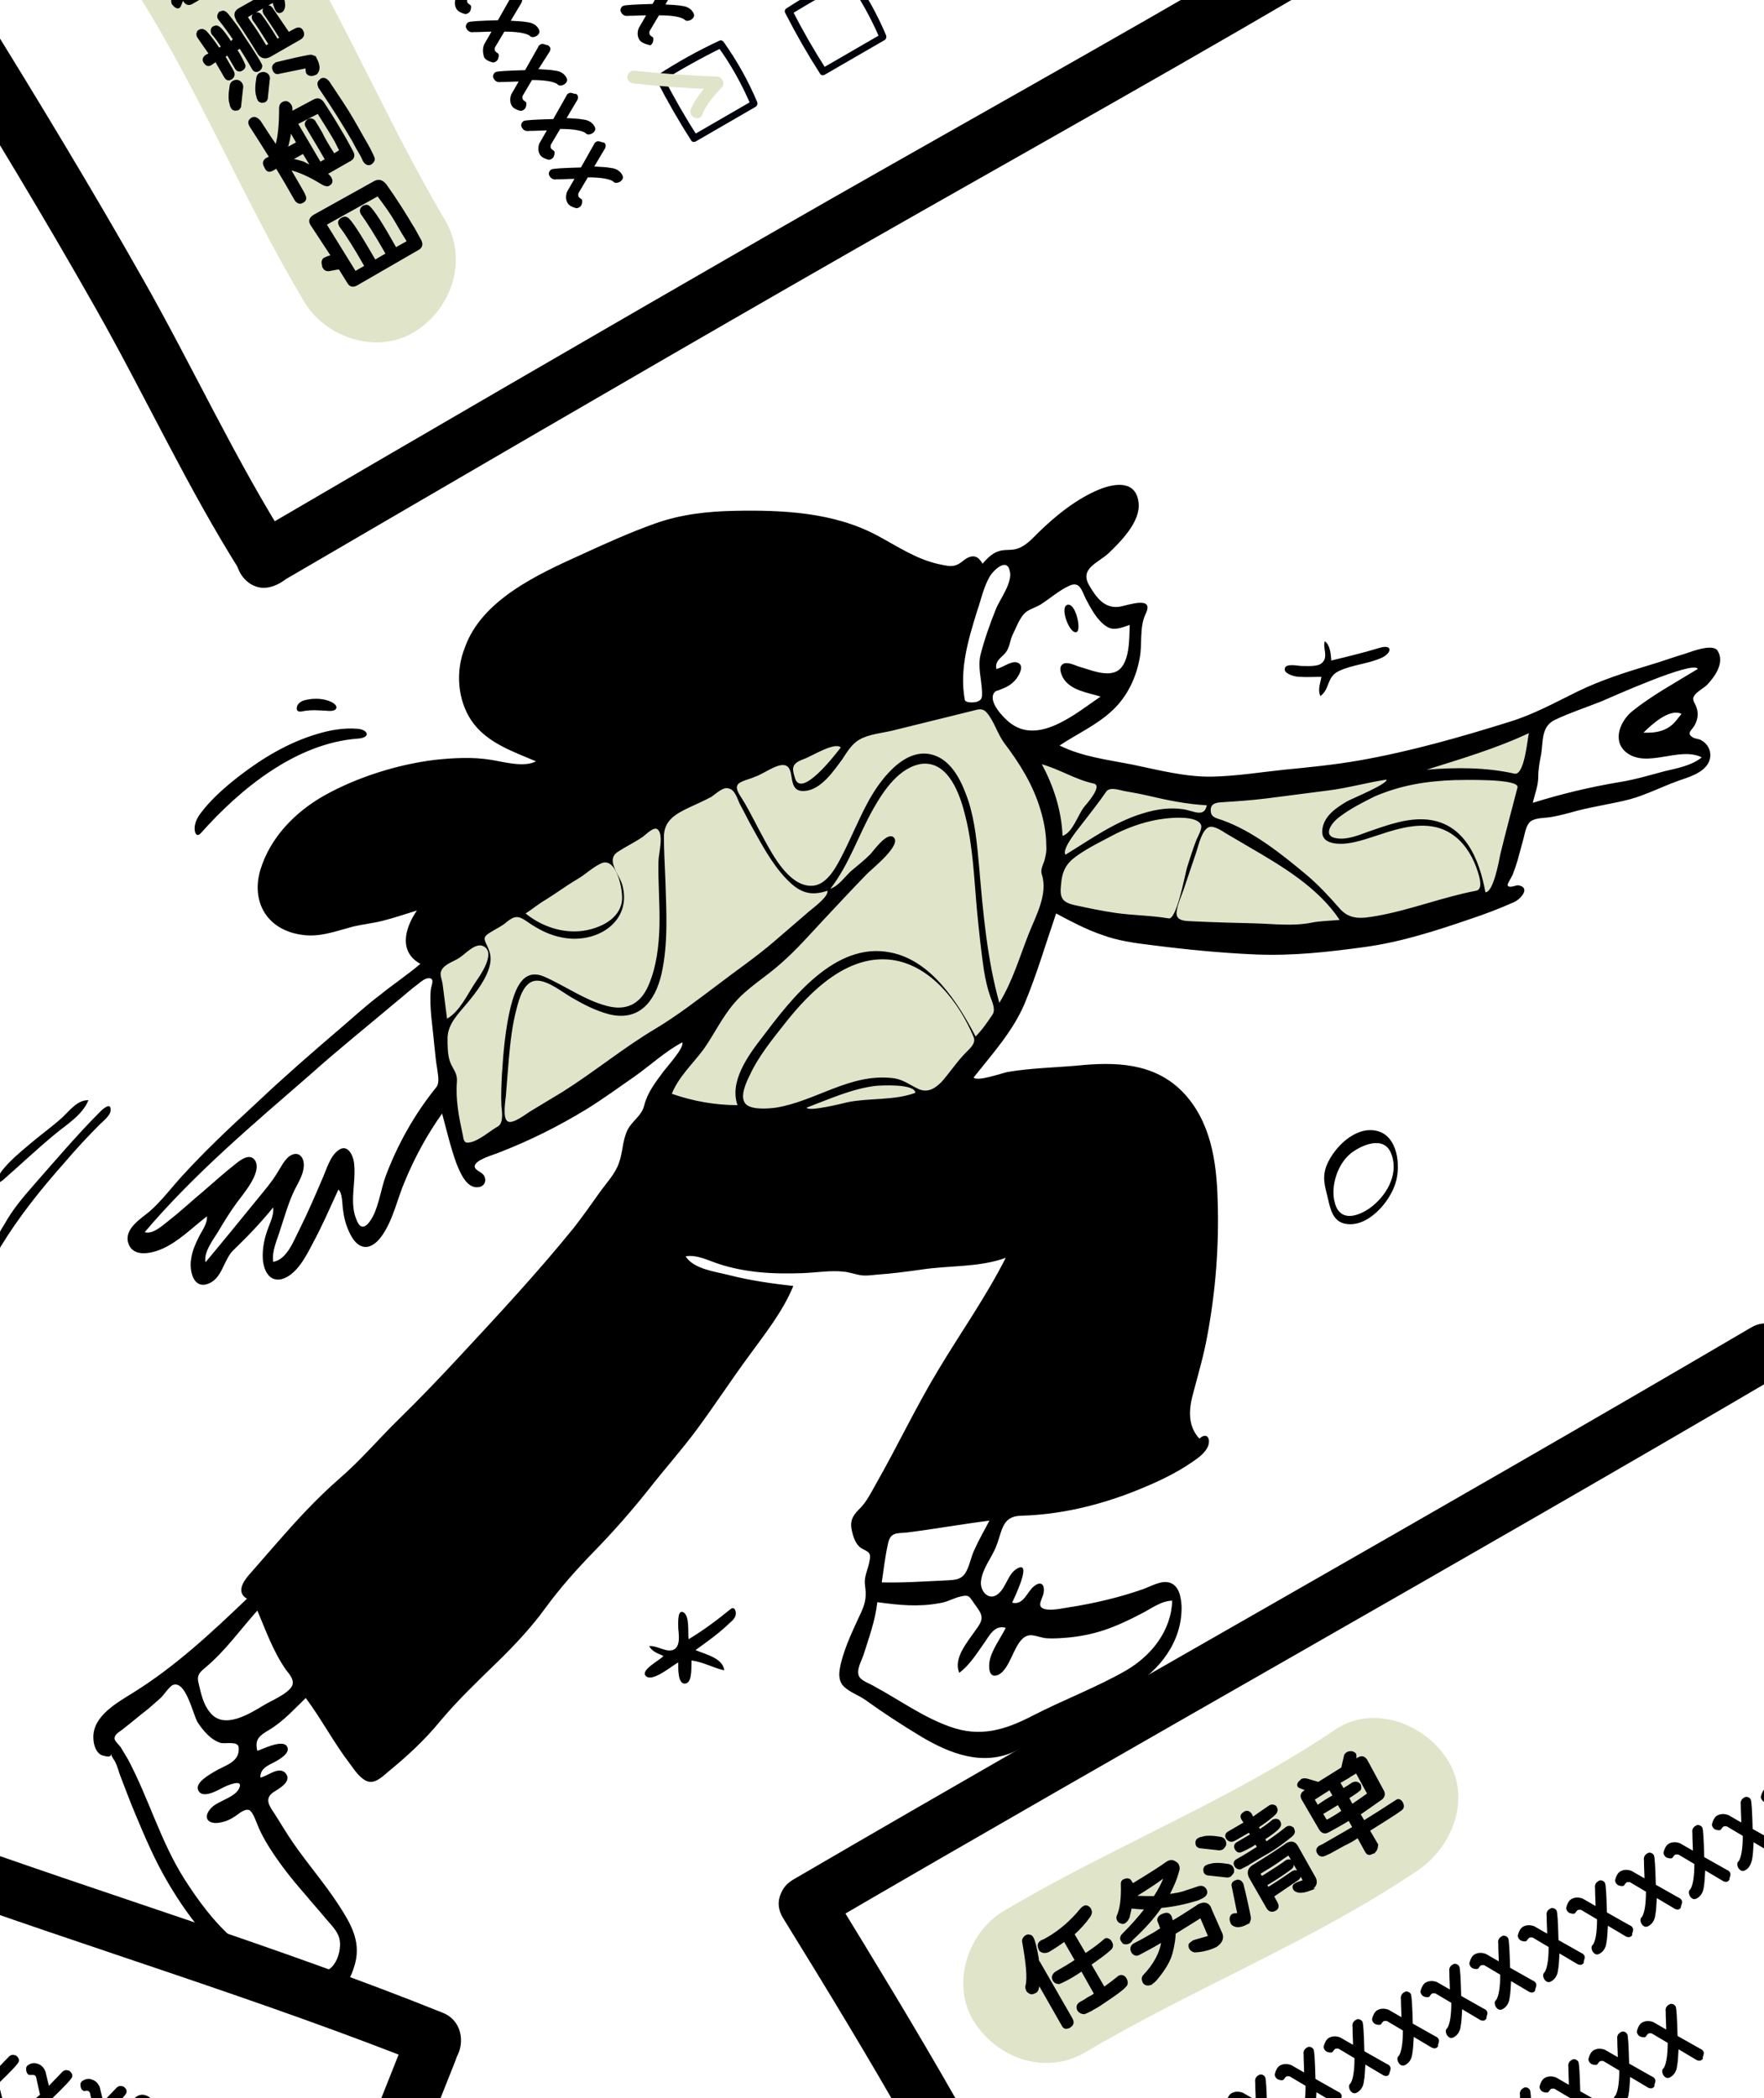 <svg version="1.1" id="图层_1" xmlns="http://www.w3.org/2000/svg" x="0" y="0" viewBox="0 0 357.1 424.7" style="enable-background:new 0 0 357.1 424.7" xml:space="preserve"><style>.st0{fill:#e0e4c9}.st1{stroke:#000;stroke-width:.4;stroke-miterlimit:10}</style><g id="图层_2_1_"><path d="M166.2 390.2c64.5-37.6 129.6-74 194-111.8 6.2-3.7.6-13.4-5.7-9.7-64.4 37.8-129.5 74.2-194 111.8-6.2 3.7-.6 13.4 5.7 9.7z"/><path d="M158.5 388.2c8.7 14.1 17.3 28.2 25.5 42.7 8.1 14.2 15 29.2 23.7 43.1 3.8 6.1 13.6.5 9.7-5.7-8.7-13.9-15.6-28.8-23.7-43.1-8.2-14.4-16.8-28.5-25.5-42.7-3.8-6.1-13.5-.5-9.7 5.7z"/><path class="st0" d="M219.9 415.3c22-13 45.9-22.4 67.1-36.7 7.1-4.8 11-14.8 5.9-22.6-4.6-7.1-14.9-11.1-22.6-5.9-21.2 14.3-45.2 23.7-67.1 36.7-7.4 4.4-10.8 15.1-5.9 22.6 4.9 7.5 14.7 10.7 22.6 5.9z"/><path class="st1" d="m216.6 410.2-.2.1c-.6.3-1 .2-1.3-.4l-4.9-8.6c.1.3 0 .7-.1 1.2-.1.4-.3.7-.7.8-.5.3-.9.2-1.4-.3-.2-.4-.3-.7-.2-1.1.4-1.5.1-4.5-.7-9 0-.4.2-.7.6-1 .2-.1.4-.2.7-.1.3 0 .5.2.7.6s.6 1.7 1 4.1v.3c.1.1 2.3 4 6.8 11.8.4.7.3 1.2-.3 1.6zm.7-18.7 2.4 4.1c1.5-1 2.9-2 4-3 .3-.2.6-.1 1 .2.1.1.1.2.2.3.3.5.3 1-.1 1.4-1.1 1-2.5 2-4.1 3.1l2.8 4.8c1-.7 1.9-1.4 2.9-2.2l.1-.1c.4-.2.8-.2 1.2.2.1.1.1.2.2.3.3.6.3 1.1-.2 1.5-.4.5-1.6 1.4-3.4 2.6-1.3.9-2.2 1.5-2.8 1.8-.2.1-.4.2-.5.3l-.4.2c-.4.2-.8.4-1.1.5-.5 0-.9-.2-1.2-.6-.3-.6-.2-1.1.4-1.5.4-.2.7-.4.9-.5l.6-.4c.6-.3 1.1-.6 1.5-.9l-2.7-4.8c-1.3.9-2.5 1.6-3.5 2.1-.4.2-.8.4-1.1.5-.5 0-.9-.2-1.1-.6-.3-.5-.2-1 .4-1.5 1.7-1 3.1-1.8 4.1-2.5l-2.3-4c-1 .7-2 1.4-3.2 2.1-.6.3-1.2.3-1.7-.1l-.1-.2c-.4-.8-.3-1.3.4-1.7.3-.1.7-.3 1.2-.6 2.4-1.4 4.7-3.3 6.8-5.9.2-.2.3-.3.5-.4.3-.2.6-.2 1 .1.1.1.3.3.3.4.2.4.2.8-.1 1.3-.9 1.3-2 2.5-3.3 3.7zm11.4 1.6c-.4.3-.8.3-1.2.2-.2-.2-.3-.3-.4-.5-.2-.3-.2-.7.1-1.1 1.9-1.9 3.5-3.7 4.8-5.4-1.1 0-2.1-.1-3.1-.2-.1.7-.3 1.3-.4 1.9-.2.5-.5.9-.8 1.1-.2.1-.4.2-.6.1-.4-.1-.7-.3-.8-.6-.1-.2-.1-.4-.1-.6.7-1.5 1-3.7.9-6.7 0-.3.1-.6.4-.7.2-.1.4-.2.7-.2.4 0 .6.2.8.6.1.1.1.2.2.3v.2c3.8-2.3 6.1-3.8 6.9-4.4.1-.1.2-.1.3-.2.4-.2.8-.3 1.2-.1.4.2.7.4.8.6.2.4.3.8.1 1.3-.4 1.6-1.1 3.2-2 4.9 1.5-.2 2.7-.4 3.7-.8.7-.2 1.5-.5 2.4-.8.7-.2 1.1 0 1.4.4.4.7.2 1.2-.7 1.7-.3.1-.6.3-.9.4-2.6.8-5.1 1.3-7.4 1.5-1.5 2.2-3.5 4.4-5.9 6.6-.1.3-.3.4-.4.5zm4.2 8.5c-.6.2-1.1.1-1.4-.4l-.1-.3c-.1-.3-.1-.6.1-.9 2.2-2.3 3.5-4.7 3.8-7.1l-.7.4c-1.5.9-2.9 1.6-4 2.2-.5.3-1 .2-1.4-.4-.3-.6-.2-1.1.3-1.5 1.2-.6 2.3-1.2 3.3-1.8.8-.4 1.5-.9 2.3-1.4-.2-.6-.4-1.1-.6-1.6-.1-.4.1-.8.6-1.1.2-.1.4-.2.8-.3.5-.1.8.1 1 .4.1.1.2.5.4 1.2 1.4-.8 3.1-1.9 5.1-3.2l.1-.1c1.1-.6 1.9-.5 2.4.3 0 .1.8 1.9 2.4 5.5.3.9-.1 1.7-1.1 2.4-1.4.7-2.8 1-4.3 1.1-.5-.1-.8-.3-1-.7-.1-.2-.1-.4-.1-.6s.3-.4.7-.7c.1-.1.3-.1.5-.2l2.8-.8-1.7-4c-1.3.8-3 1.9-5.3 3.3 0 1-.2 2.3-.6 3.9s-1.4 3.3-2.8 5c-.5.7-1 1.1-1.5 1.4zm.8-17.6c1-1.5 1.7-2.9 2.2-4.3-2.1 1.6-4.2 2.9-6.3 4.2 1.6.1 2.9.1 4.1.1zm13.7-9.8c-.2.1-.6.2-.9.1l-3.7-.4c-.2-.1-.4-.2-.5-.4-.1-.2-.1-.4-.1-.7.1-.3.2-.5.5-.6.2-.1.3-.2.6-.2.8-.3 2-.3 3.8 0 .4.1.7.3.8.6.1.2.2.5.1.9-.2.3-.4.6-.6.7zm1.6 5.5c-.2.1-.5.2-.9.1l-3.7-.4c-.2-.1-.4-.2-.5-.4-.1-.2-.1-.4-.1-.7.1-.3.2-.5.5-.6.2-.1.4-.2.6-.2.8-.3 2-.3 3.8 0 .4.1.7.3.8.6.1.2.2.5.1.9-.2.3-.4.5-.6.7zm3-2c-.4.2-.7.4-1 .5-.4 0-.7-.2-.9-.5-.3-.5-.2-.9.3-1.2 1.8-1 3.2-1.9 4.3-2.6l-.5-.8c-.3.2-.7.5-1.3.8-.9.5-1.6.8-1.9.9-.4 0-.6-.2-.8-.5-.3-.5-.2-.9.2-1.2 1.2-.7 2.2-1.3 2.9-1.7l-.4-.7-2.1 1.2-.5.3c-.4.2-.7.4-1 .4-.4 0-.7-.2-.9-.5-.3-.5-.2-.9.3-1.2 1.6-.9 2.7-1.6 3.3-1.9l-.5-.8c-.3-.5-.2-.9.3-1.2l.1-.1c.5-.3.9-.2 1.3.3l.4.8c1-.7 2.1-1.5 3.3-2.3.4-.3.8-.3 1.2-.1.1.1.2.2.2.3.3.5.1 1-.5 1.5-.9.8-2 1.6-3.2 2.4l.4.7c.9-.6 1.8-1.2 2.7-2 .4-.2.8-.2 1.1 0 .1.1.2.2.2.3.3.5.1.9-.4 1.4-.4.4-1.3 1.1-2.7 2l.4.8c1.2-.8 2.6-1.8 4.1-3 .4-.3.8-.3 1.2 0 .1 0 .2.1.2.3.3.5.1.9-.5 1.4-1.4 1.1-2.8 2.2-4.5 3.2-2.2 1.2-3.8 2.3-4.8 2.8zm.3 11.7c-1.4.7-2.3.6-2.9 0-.3-.6-.4-1.1-.1-1.6l.2-.2c.2-.1.6-.2 1.2-.1l-1.2-5.9c0-.3.1-.5.4-.7.1-.1.3-.1.5-.2.4-.1.8.1 1 .5l.1.1c.7 2.8 1.2 5.1 1.5 6.7.1.6-.1 1.1-.7 1.4zm12.9-6.9c-.8.3-1.6.5-2.3.4-.5-.1-.8-.3-.9-.5-.3-.5-.1-.9.4-1.1.1-.1.7-.3 1.6-.6l-3.1-5.4c-.5.3-1.2.8-2.2 1.5s-2.3 1.5-3.8 2.4l.5.8c2.4-1.5 4.1-2.6 5-3.3.4-.2.8-.2 1 .1l.2.3c.2.4.1.8-.3 1.1-1.2.9-2.8 2-5 3.3l.4.7c2.4-1.5 4-2.6 5-3.3.4-.2.8-.2 1.1.1l.2.4c.2.4.1.7-.3 1-1.2.8-2.8 1.9-5 3.4l.7 1.3c.4.7.3 1.2-.3 1.5-.6.3-1.1.2-1.5-.4l-3.5-6.1c-.5-.9-.4-1.7.4-2.3 3.6-2.2 5.8-3.7 6.8-4.4l.1-.1c1-.6 1.7-.4 2.2.5l3.6 6.4c.4.9.1 1.7-1 2.3zM278 375l-.3.1c-.5.3-.9.2-1.2-.4l-1.6-2.9-.3.2c-.6.4-1.4.9-2.5 1.4l-2.9 1.6c-.8.4-1.3.6-1.5.6-.4 0-.7-.2-.9-.6-.3-.5-.1-1 .5-1.3.2-.1.5-.2.8-.4l5.9-3.4-.9-1.6c-.8.5-1.5.9-2.2 1.3l-2 1.1c-.7.4-1.3.2-1.7-.5l-3.5-6c-.4-.7-.2-1.2.4-1.6l.5-.3c-1.1-.4-1.6-.6-1.7-.7-.2-.3-.1-.7.4-1.1l.2-.2c.3-.2.8-.2 1.4 0l2 .6 4.8-3 .6-2.6c.1-.2.3-.4.5-.5s.6-.2 1-.1c.2.1.4.2.5.3.1.2.1.4.1.7l-.1.6.7-.4c.7-.4 1.2-.2 1.6.4l3.3 6.1c.5.8.2 1.5-.7 2-1.4 1-2.7 1.9-4 2.8l.9 1.5c1.8-1.1 4-2.5 6.6-4.2.4-.3.8-.1 1.1.4.3.6.3 1-.2 1.4-1.1.8-3.3 2.2-6.5 4.2l1.7 2.9c-.1.8-.2 1.2-.8 1.6zm-8-11.5-.8-1.4-3.3 2.1.8 1.4c1.1-.8 2.2-1.5 3.3-2.1zm1.8 3.1-.9-1.5c-1 .6-2.1 1.3-3.3 2l.9 1.5c1.2-.6 2.3-1.3 3.3-2zm1.3-7-.1.1-1.9 1.1.8 1.4c.7-.4 1.3-.8 1.9-1.2.6-.3 1.1-.2 1.5.3.1.4.1.7 0 .9-.4.4-1.2.9-2.4 1.7l.8 1.5c.9-.6 2-1.4 3.3-2.3l-2.4-4.4-1.5.9z"/><path d="M-15.7 382.1c34 12.3 68.7 22.7 102.3 36.1 6.7 2.7 9.6-8.2 3-10.8-33.6-13.5-68.3-23.9-102.3-36.2-6.8-2.4-9.8 8.4-3 10.9z"/><path d="M75.6 458.7c5.5-13.8 11.1-27.7 16.6-41.6 2.7-6.7-8.2-9.7-10.8-3-5.5 13.9-11 27.7-16.6 41.6-2.8 6.8 8.1 9.7 10.8 3zM261.3 431.3c-.3.2-.6.1-.9 0l-3.7-2.2c-.1 1.3-.1 2.4-.3 3.4-.1 1-.6 1.8-1.3 2.2-.6.4-1.1.2-1.5-.4-.3-.6-.3-1.1.1-1.4.5-.8.8-2.5.8-5.1l-3.2-1.9c-.3-.1-.5 0-.7 0l-.3.3c-.1.1-.2.3-.3.4-.2.1-.6.1-1.1-.1-.2-.1-.4-.3-.5-.5s-.2-.4-.1-.7c.2-.7.5-1.3 1-1.6.7-.4 1.5-.4 2.3-.1l2.6 1.5c0-1-.1-2.2-.1-3.6-.1-.6.1-1.1.6-1.4.2-.1.3-.2.5-.2.4 0 .7.2.9.5.2.4.3 2.4.4 6l4.6 2.6c.3.1.5.3.6.5.2.3.1.7-.1 1.2 0 .3-.1.5-.3.6zm9.8-5.6c-.3.2-.6.1-.9 0l-3.7-2.2c-.1 1.3-.1 2.4-.3 3.4s-.6 1.8-1.3 2.2c-.6.4-1.1.2-1.5-.4-.3-.6-.3-1.1.1-1.4.5-.8.8-2.5.8-5.1l-3.2-1.9c-.3-.1-.5 0-.7 0l-.3.3c-.1.2-.2.3-.3.4-.2.1-.6.1-1.1-.1-.2-.1-.4-.3-.5-.5s-.2-.4-.1-.7c.2-.7.5-1.3 1-1.6.7-.4 1.5-.4 2.3-.1l2.6 1.5c0-1-.1-2.2-.1-3.6-.1-.6.1-1.1.6-1.4.2-.1.3-.2.5-.2.4 0 .7.2.9.5.2.4.3 2.4.4 6l4.6 2.6c.3.1.5.3.6.5.2.3.1.7-.1 1.2.1.3-.1.5-.3.6zm9.9-5.6c-.3.2-.6.1-.9 0l-3.7-2.2c-.1 1.3-.1 2.4-.3 3.4-.1 1-.6 1.8-1.3 2.2-.6.4-1.1.2-1.5-.4-.3-.6-.3-1.1.1-1.4.5-.8.8-2.5.8-5.1l-3.2-1.9c-.3-.1-.5 0-.7 0l-.3.3c-.1.2-.2.3-.3.4-.2.1-.6.1-1.1-.1-.2-.1-.4-.3-.5-.5s-.2-.4-.1-.7c.2-.7.5-1.3 1-1.6.7-.4 1.5-.4 2.3-.1l2.6 1.5c0-1-.1-2.2-.1-3.6-.1-.6.1-1.1.6-1.4.2-.1.3-.2.5-.2.4 0 .7.2.9.5.2.4.3 2.4.4 6l4.6 2.6c.3.1.5.3.6.5.2.3.1.7-.1 1.2 0 .3-.2.5-.3.6zm9.8-5.6c-.3.2-.6.1-.9 0l-3.7-2.2c-.1 1.3-.1 2.4-.3 3.4-.1 1-.6 1.8-1.3 2.2-.6.4-1.1.2-1.5-.4-.3-.6-.3-1.1.1-1.4.5-.8.8-2.5.8-5.1l-3.2-1.9c-.3-.1-.5 0-.7 0l-.3.3c-.1.2-.2.3-.3.4-.2.1-.6.1-1.1-.1-.2-.1-.4-.3-.5-.5s-.2-.4-.1-.7c.2-.7.5-1.3 1-1.6.7-.4 1.5-.4 2.3-.1l2.6 1.5c0-1-.1-2.2-.1-3.6-.1-.6.1-1.1.6-1.4.2-.1.3-.2.5-.2.4 0 .7.2.9.5.2.4.3 2.4.4 6l4.6 2.6c.3.1.5.3.6.5.2.3.1.7-.1 1.2.1.3-.1.5-.3.6zm9.8-5.6c-.3.2-.6.1-.9 0l-3.7-2.2c-.1 1.3-.1 2.4-.3 3.4-.1 1-.6 1.8-1.3 2.2-.6.4-1.1.2-1.5-.4-.3-.6-.3-1.1.1-1.4.5-.8.8-2.5.8-5.1l-3.2-1.9c-.3-.1-.5 0-.7 0l-.3.3c-.1.2-.2.3-.3.4-.2.1-.6.1-1.1-.1-.2-.1-.4-.3-.5-.5s-.2-.4-.1-.7c.2-.7.5-1.3 1-1.6.7-.4 1.5-.4 2.3-.1l2.6 1.5c0-1-.1-2.2-.1-3.6-.1-.6.1-1.1.6-1.4.2-.1.3-.2.5-.2.4 0 .7.2.9.5.2.4.3 2.4.4 6l4.6 2.6c.3.1.5.3.6.5.2.3.1.7-.1 1.2.1.3-.1.4-.3.6zm9.9-5.7c-.3.2-.6.1-.9 0l-3.7-2.2c-.1 1.3-.1 2.4-.3 3.4-.1 1-.6 1.8-1.3 2.2-.6.4-1.1.2-1.5-.4-.3-.6-.3-1.1.1-1.4.5-.8.8-2.5.8-5.1l-3.2-1.9c-.3-.1-.5 0-.7 0l-.3.3c-.1.2-.2.3-.3.4-.2.1-.6.1-1.1-.1-.2-.1-.4-.3-.5-.5s-.2-.4-.1-.7c.2-.7.5-1.3 1-1.6.7-.4 1.5-.4 2.3-.1l2.6 1.5c0-1-.1-2.2-.1-3.6-.1-.6.1-1.1.6-1.4.2-.1.3-.2.5-.2.4 0 .7.2.9.5.2.4.3 2.4.4 6l4.6 2.6c.3.1.5.3.6.5.2.3.1.7-.1 1.2 0 .3-.1.5-.3.6zm9.8-5.6c-.3.2-.6.1-.9 0l-3.7-2.2c-.1 1.3-.1 2.4-.3 3.4-.1 1-.6 1.8-1.3 2.2-.6.4-1.1.2-1.5-.4-.3-.6-.3-1.1.1-1.4.5-.8.8-2.5.8-5.1l-3.2-1.9c-.3-.1-.5 0-.7 0l-.3.3c-.1.1-.2.3-.3.4-.2.1-.6.1-1.1-.1-.2-.1-.4-.3-.5-.5s-.2-.4-.1-.7c.2-.7.5-1.3 1-1.6.7-.4 1.5-.4 2.3-.1l2.6 1.5c0-1-.1-2.2-.1-3.6-.1-.6.1-1.1.6-1.4.2-.1.3-.2.5-.2.4 0 .7.2.9.5.2.4.3 2.4.4 6l4.6 2.6c.3.1.5.3.6.5.2.3.1.7-.1 1.2.1.3-.1.5-.3.6zm9.8-5.6c-.3.2-.6.1-.9 0l-3.7-2.2c-.1 1.3-.1 2.4-.3 3.4-.1 1-.6 1.8-1.3 2.2-.6.4-1.1.2-1.5-.4-.3-.6-.3-1.1.1-1.4.5-.8.8-2.5.8-5.1l-3.2-1.9c-.3-.1-.5 0-.7 0l-.3.3c-.1.2-.2.3-.3.4-.2.1-.6.1-1.1-.1-.2-.1-.4-.3-.5-.5s-.2-.4-.1-.7c.2-.7.5-1.3 1-1.6.7-.4 1.5-.4 2.3-.1l2.6 1.5c0-1-.1-2.2-.1-3.6-.1-.6.1-1.1.6-1.4.2-.1.3-.2.5-.2.4 0 .7.2.9.5.2.4.3 2.4.4 6l4.6 2.6c.3.1.5.3.6.5.2.3.1.7-.1 1.2.1.3-.1.5-.3.6zm9.9-5.6c-.3.2-.6.1-.9 0l-3.7-2.2c-.1 1.3-.1 2.4-.3 3.4-.1 1-.6 1.8-1.3 2.2-.6.4-1.1.2-1.5-.4-.3-.6-.3-1.1.1-1.4.5-.8.8-2.5.8-5.1L330 381c-.3-.1-.5 0-.7 0l-.3.3c-.1.2-.2.3-.3.4-.2.1-.6.1-1.1-.1-.2-.1-.4-.3-.5-.5s-.2-.4-.1-.7c.2-.7.5-1.3 1-1.6.7-.4 1.5-.4 2.3-.1l2.6 1.5c0-1-.1-2.2-.1-3.6-.1-.6.1-1.1.6-1.4.2-.1.3-.2.5-.2.4 0 .7.2.9.5.2.4.3 2.4.4 6l4.6 2.6c.3.1.5.3.6.5.2.3.1.7-.1 1.2 0 .3-.1.5-.3.6zm9.8-5.6c-.3.2-.6.1-.9 0l-3.7-2.2c-.1 1.3-.1 2.4-.3 3.4-.1 1-.6 1.8-1.3 2.2-.6.4-1.1.2-1.5-.4-.3-.6-.3-1.1.1-1.4.5-.8.8-2.5.8-5.1l-3.2-1.9c-.3-.1-.5 0-.7 0l-.3.3c-.1.2-.2.3-.3.4-.2.1-.6.1-1.1-.1-.2-.1-.4-.3-.5-.5s-.2-.4-.1-.7c.2-.7.5-1.3 1-1.6.7-.4 1.5-.4 2.3-.1l2.6 1.5c0-1-.1-2.2-.1-3.6-.1-.6.1-1.1.6-1.4.2-.1.3-.2.5-.2.4 0 .7.2.9.5.2.4.3 2.4.4 6l4.6 2.6c.3.1.5.3.6.5.2.3.1.7-.1 1.2.1.3-.1.4-.3.6zm9.8-5.7c-.3.2-.6.1-.9 0l-3.7-2.2c-.1 1.3-.1 2.4-.3 3.4s-.6 1.8-1.3 2.2c-.6.4-1.1.2-1.5-.4-.3-.6-.3-1.1.1-1.4.5-.8.8-2.5.8-5.1l-3.2-1.9c-.3-.1-.5 0-.7 0l-.3.3c-.1.2-.2.3-.3.4-.2.1-.6.1-1.1-.1-.2-.1-.4-.3-.5-.5s-.2-.4-.1-.7c.2-.7.5-1.3 1-1.6.7-.4 1.5-.4 2.3-.1l2.6 1.5c0-1-.1-2.2-.1-3.6-.1-.6.1-1.1.6-1.4.2-.1.3-.2.5-.2.4 0 .7.2.9.5.2.4.3 2.4.4 6l4.6 2.6c.3.1.5.3.6.5.2.3.1.7-.1 1.2.1.3-.1.5-.3.6zm9.9-5.6c-.3.2-.6.1-.9 0l-3.7-2.2c-.1 1.3-.1 2.4-.3 3.4-.1 1-.6 1.8-1.3 2.2-.6.4-1.1.2-1.5-.4-.3-.6-.3-1.1.1-1.4.5-.8.8-2.5.8-5.1l-3.2-1.9c-.3-.1-.5 0-.7 0l-.3.3c-.1.2-.2.3-.3.4-.2.1-.6.1-1.1-.1-.2-.1-.4-.3-.5-.5s-.2-.4-.1-.7c.2-.7.5-1.3 1-1.6.7-.4 1.5-.4 2.3-.1l2.6 1.5c0-1-.1-2.2-.1-3.6-.1-.6.1-1.1.6-1.4.2-.1.3-.2.5-.2.4 0 .7.2.9.5.2.4.3 2.4.4 6l4.6 2.6c.3.1.5.3.6.5.2.3.1.7-.1 1.2 0 .3-.1.5-.3.6zm-93.9 86.8c-.3.2-.6.1-.9 0l-3.7-2.2c-.1 1.3-.1 2.4-.3 3.4-.1 1-.6 1.8-1.3 2.2-.6.4-1.1.2-1.5-.4-.3-.6-.3-1.1.1-1.4.5-.8.8-2.5.8-5.1l-3.2-1.9c-.3-.1-.5 0-.7 0l-.3.3c-.1.2-.2.3-.3.4-.2.1-.6.1-1.1-.1-.2-.1-.4-.3-.5-.5s-.2-.4-.1-.7c.2-.7.5-1.3 1-1.6.7-.4 1.5-.4 2.3-.1l2.6 1.5c0-1-.1-2.2-.1-3.6-.1-.6.1-1.1.6-1.4.2-.1.3-.2.5-.2.4 0 .7.2.9.5.2.4.3 2.4.4 6l4.6 2.6c.3.1.5.3.6.5.2.3.1.7-.1 1.2 0 .3-.1.5-.3.6zm9.8-5.6c-.3.2-.6.1-.9 0l-3.7-2.2c-.1 1.3-.1 2.4-.3 3.4-.1 1-.6 1.8-1.3 2.2-.6.4-1.1.2-1.5-.4-.3-.6-.3-1.1.1-1.4.5-.8.8-2.5.8-5.1l-3.2-1.9c-.3-.1-.5 0-.7 0l-.3.3c-.1.1-.2.3-.3.4-.2.1-.6.1-1.1-.1-.2-.1-.4-.3-.5-.5s-.2-.4-.1-.7c.2-.7.5-1.3 1-1.6.7-.4 1.5-.4 2.3-.1l2.6 1.5c0-1-.1-2.2-.1-3.6-.1-.6.1-1.1.6-1.4.2-.1.3-.2.5-.2.4 0 .7.2.9.5.2.4.3 2.4.4 6l4.6 2.6c.3.1.5.3.6.5.2.3.1.7-.1 1.2.1.3-.1.5-.3.6zm9.8-5.6c-.3.2-.6.1-.9 0l-3.7-2.2c-.1 1.3-.1 2.4-.3 3.4-.1 1-.6 1.8-1.3 2.2-.6.4-1.1.2-1.5-.4-.3-.6-.3-1.1.1-1.4.5-.8.8-2.5.8-5.1l-3.2-1.9c-.3-.1-.5 0-.7 0l-.3.3c-.1.2-.2.3-.3.4-.2.1-.6.1-1.1-.1-.2-.1-.4-.3-.5-.5s-.2-.4-.1-.7c.2-.7.5-1.3 1-1.6.7-.4 1.5-.4 2.3-.1l2.6 1.5c0-1-.1-2.2-.1-3.6-.1-.6.1-1.1.6-1.4.2-.1.3-.2.5-.2.4 0 .7.2.9.5.2.4.3 2.4.4 6l4.6 2.6c.3.1.5.3.6.5.2.3.1.7-.1 1.2.1.3-.1.5-.3.6zm9.9-5.6c-.3.2-.6.1-.9 0l-3.7-2.2c-.1 1.3-.1 2.4-.3 3.4-.1 1-.6 1.8-1.3 2.2-.6.4-1.1.2-1.5-.4-.3-.6-.3-1.1.1-1.4.5-.8.8-2.5.8-5.1l-3.2-1.9c-.3-.1-.5 0-.7 0l-.3.3c-.1.2-.2.3-.3.4-.2.1-.6.1-1.1-.1-.2-.1-.4-.3-.5-.5s-.2-.4-.1-.7c.2-.7.5-1.3 1-1.6.7-.4 1.5-.4 2.3-.1l2.6 1.5c0-1-.1-2.2-.1-3.6-.1-.6.1-1.1.6-1.4.2-.1.3-.2.5-.2.4 0 .7.2.9.5.2.4.3 2.4.4 6l4.6 2.6c.3.1.5.3.6.5.2.3.1.7-.1 1.2 0 .3-.1.5-.3.6zm9.8-5.6c-.3.2-.6.1-.9 0l-3.7-2.2c-.1 1.3-.1 2.4-.3 3.4-.1 1-.6 1.8-1.3 2.2-.6.4-1.1.2-1.5-.4-.3-.6-.3-1.1.1-1.4.5-.8.8-2.5.8-5.1l-3.2-1.9c-.3-.1-.5 0-.7 0l-.3.3c-.1.2-.2.3-.3.4-.2.1-.6.1-1.1-.1-.2-.1-.4-.3-.5-.5s-.2-.4-.1-.7c.2-.7.5-1.3 1-1.6.7-.4 1.5-.4 2.3-.1l2.6 1.5c0-1-.1-2.2-.1-3.6-.1-.6.1-1.1.6-1.4.2-.1.3-.2.5-.2.4 0 .7.2.9.5.2.4.3 2.4.4 6l4.6 2.6c.3.1.5.3.6.5.2.3.1.7-.1 1.2.1.3-.1.4-.3.6zm9.8-5.7c-.3.2-.6.1-.9 0l-3.7-2.2c-.1 1.3-.1 2.4-.3 3.4-.1 1-.6 1.8-1.3 2.2-.6.4-1.1.2-1.5-.4-.3-.6-.3-1.1.1-1.4.5-.8.8-2.5.8-5.1l-3.2-1.9c-.3-.1-.5 0-.7 0l-.3.3c-.1.2-.2.3-.3.4-.2.1-.6.1-1.1-.1-.2-.1-.4-.3-.5-.5s-.2-.4-.1-.7c.2-.7.5-1.3 1-1.6.7-.4 1.5-.4 2.3-.1l2.6 1.5c0-1-.1-2.2-.1-3.6-.1-.6.1-1.1.6-1.4.2-.1.3-.2.5-.2.4 0 .7.2.9.5.2.4.3 2.4.4 6l4.6 2.6c.3.1.5.3.6.5.2.3.1.7-.1 1.2.1.3-.1.5-.3.6zm9.9-5.6c-.3.2-.6.1-.9 0l-3.7-2.2c-.1 1.3-.1 2.4-.3 3.4-.1 1-.6 1.8-1.3 2.2-.6.4-1.1.2-1.5-.4-.3-.6-.3-1.1.1-1.4.5-.8.8-2.5.8-5.1l-3.2-1.9c-.3-.1-.5 0-.7 0l-.3.3c-.1.2-.2.3-.3.4-.2.1-.6.1-1.1-.1-.2-.1-.4-.3-.5-.5s-.2-.4-.1-.7c.2-.7.5-1.3 1-1.6.7-.4 1.5-.4 2.3-.1l2.6 1.5c0-1-.1-2.2-.1-3.6-.1-.6.1-1.1.6-1.4.2-.1.3-.2.5-.2.4 0 .7.2.9.5.2.4.3 2.4.4 6l4.6 2.6c.3.1.5.3.6.5.2.3.1.7-.1 1.2.1.3-.1.5-.3.6zm9.8-5.6c-.3.2-.6.1-.9 0l-3.7-2.2c-.1 1.3-.1 2.4-.3 3.4-.1 1-.6 1.8-1.3 2.2-.6.4-1.1.2-1.5-.4-.3-.6-.3-1.1.1-1.4.5-.8.8-2.5.8-5.1l-3.2-1.9c-.3-.1-.5 0-.7 0l-.3.3c-.1.2-.2.3-.3.4-.2.1-.6.1-1.1-.1-.2-.1-.4-.3-.5-.5s-.2-.4-.1-.7c.2-.7.5-1.3 1-1.6.7-.4 1.5-.4 2.3-.1l2.6 1.5c0-1-.1-2.2-.1-3.6-.1-.6.1-1.1.6-1.4.2-.1.3-.2.5-.2.4 0 .7.2.9.5.2.4.3 2.4.4 6l4.6 2.6c.3.1.5.3.6.5.2.3.1.7-.1 1.2.1.3-.1.5-.3.6zm-355.9 7.9c-.3-.1-.5-.3-.6-.6l-1-4.2c-.9.8-1.8 1.6-2.7 2.2-.8.6-1.7.8-2.5.6-.7-.2-.9-.7-.7-1.4.2-.7.5-1 1.1-.9.9-.2 2.3-1.2 4.3-2.9l-.8-3.6c-.1-.2-.3-.4-.5-.4h-.4c-.2.1-.3.1-.5 0-.3-.1-.5-.4-.6-.9v-.6c.1-.2.2-.4.4-.5.6-.4 1.2-.5 1.8-.3.8.2 1.4.8 1.7 1.6l.7 2.9c.7-.7 1.5-1.6 2.5-2.6.4-.5.9-.7 1.4-.5.2 0 .3.1.5.3.3.3.4.6.3 1s-1.5 1.9-4.1 4.4l1.3 5.2c.1.3.1.5.1.7-.1.3-.4.6-.9.7-.4-.2-.6-.2-.8-.2zM-.7 428c-.3-.1-.5-.3-.6-.6l-1-4.2c-.9.8-1.8 1.6-2.7 2.2-.8.6-1.7.8-2.5.6-.7-.2-.9-.7-.7-1.4.2-.7.5-1 1.1-.9.9-.2 2.3-1.2 4.3-2.9l-.8-3.6c-.1-.2-.3-.4-.5-.4-.1 0-.3 0-.4.1-.2.1-.3.1-.4 0-.3-.1-.5-.4-.6-.9v-.6c.1-.2.2-.4.4-.5.6-.4 1.2-.5 1.8-.3.8.2 1.4.8 1.7 1.6l.7 2.9c.7-.7 1.5-1.6 2.5-2.6.4-.5.9-.7 1.4-.5.2 0 .3.1.5.3.3.3.4.6.3 1-.1.4-1.5 1.9-4.1 4.4l1.3 5.2c.1.3.1.5.1.7-.1.3-.4.6-.9.7-.4-.2-.6-.2-.9-.3zm10.9 3.2c-.3-.1-.5-.3-.6-.6l-1-4.2c-.9.8-1.8 1.6-2.7 2.2-.8.6-1.7.8-2.5.6-.7-.2-.9-.7-.7-1.4.2-.7.5-1 1.1-.9.9-.2 2.3-1.2 4.3-2.9l-.8-3.6c-.1-.2-.3-.4-.5-.4h-.9c-.3-.1-.5-.4-.6-.9v-.6c.1-.2.2-.4.4-.5.6-.4 1.2-.5 1.8-.3.8.2 1.4.8 1.7 1.6l.7 2.9c.7-.7 1.5-1.6 2.5-2.6.4-.5.9-.7 1.4-.5.2 0 .3.1.5.3.3.3.4.6.3 1-.1.4-1.5 1.9-4.1 4.4l1.3 5.2c.1.3.1.5.1.7-.1.3-.4.6-.9.7-.3-.1-.6-.1-.8-.2zm10.9 3.2c-.3-.1-.5-.3-.6-.6l-1-4.2c-.9.8-1.8 1.6-2.7 2.2-.8.6-1.7.8-2.5.6-.7-.2-.9-.7-.7-1.4.2-.7.5-1 1.1-.9.9-.2 2.3-1.2 4.3-2.9l-.8-3.6c-.1-.2-.3-.4-.5-.4h-.4c-.2.1-.3.1-.4 0-.3-.1-.5-.4-.6-.9v-.6c.1-.2.2-.4.4-.5.6-.4 1.2-.5 1.8-.3.8.2 1.4.8 1.7 1.6l.7 2.9c.7-.7 1.5-1.6 2.5-2.6.4-.5.9-.7 1.4-.5.2 0 .3.1.5.3.3.3.4.6.3 1s-1.5 1.9-4.1 4.4l1.3 5.2c.1.3.1.5.1.7-.1.3-.4.6-.9.7-.4-.1-.7-.1-.9-.2zm10.9 3.2c-.3-.1-.5-.3-.6-.6l-1-4.2c-.9.8-1.8 1.6-2.7 2.2-.8.6-1.7.8-2.5.6-.7-.2-.9-.7-.7-1.4.2-.7.5-1 1.1-.9.9-.2 2.3-1.2 4.3-2.9l-.8-3.6c-.1-.2-.3-.4-.5-.4h-.4c-.2.1-.3.1-.4 0-.3-.1-.5-.4-.6-.9v-.6c.1-.2.2-.4.4-.5.6-.4 1.2-.5 1.8-.3.8.2 1.4.8 1.7 1.6l.7 2.9c.7-.7 1.5-1.6 2.5-2.6.4-.5.9-.7 1.4-.5.2 0 .3.1.5.3.3.3.4.6.3 1-.1.4-1.5 1.9-4.1 4.4l1.3 5.2c.1.3.1.5.1.7-.1.3-.4.6-.9.7-.5-.2-.7-.2-.9-.2zM56.2 118.2C91 97.9 125.8 77.6 160.6 57.6 195 37.8 229.7 18.6 264-1.5c6.2-3.7.6-13.4-5.7-9.7-34.2 20.1-69 39.3-103.4 59.1C120 68 85.2 88.2 50.5 108.5c-6.2 3.6-.6 13.3 5.7 9.7z"/><path d="M-13.2 7.8c11.1 18 22.1 36.1 32.5 54.5C29.4 80.1 38 98.9 49 116.2c3.9 6.1 13.6.5 9.7-5.7-11-17.3-19.6-36.1-29.7-53.9C18.6 38.2 7.6 20.1-3.5 2.1c-3.8-6.2-13.5-.5-9.7 5.7z"/><path class="st0" d="M90 44.4c-13-22-22.4-45.9-36.8-67.1-4.8-7.1-14.7-11-22.6-5.9-7 4.6-11 14.9-5.8 22.6 14.3 21.2 23.7 45.2 36.8 67.1 4.4 7.4 15 10.8 22.6 5.9 7.4-4.8 10.6-14.6 5.8-22.6z"/><path class="st1" d="m84 46.7 1.1 2c.4.8.2 1.4-.6 1.8l-12.3 7.1c-.7.4-1.3.3-1.7-.4l-1.8-2.9-2.2.4c-.5 0-.8-.2-1-.6-.1-.1-.1-.2-.1-.4-.2-.6-.1-1 .2-1.3.2-.1.6-.3.9-.4.4-.1.6-.2.7-.2L63 45.4c-.4-.7-.2-1.2.5-1.7l12.4-6.9c.8-.4 1.5-.2 2.2.7 2 2.8 3.9 5.8 5.9 9.2zm-1.4 2.2c-.7-1.1-1.5-2.4-2.4-4s-2.2-3.4-3.7-5.4l-10.6 5.9 6 9.7 2.1-1.2c-2.1-3.7-3.8-6.4-5.1-8.1l-.1-.2c-.3-.6-.2-1 .5-1.4.4-.2.7-.2 1 0 .9.7 2.7 3.6 5.6 8.6l2.4-1.4c-2.1-3.7-3.8-6.4-5.1-8.2-.3-.6-.1-1.1.4-1.4.4-.2.8-.2 1 0 .9.7 2.7 3.5 5.5 8.5l2.5-1.4zM58.9 22.8l4.7-2.5c.8-.4 1.4-.2 2 .8 1.9 2.9 3.3 5.3 4.4 7.2l1.3 2.4c.4.7.3 1.3-.4 1.7L66 35.2c.2.1.4.2.5.3.2.2.3.4.4.5.1.2.2.4.2.7s-.2.5-.5.7-.8.1-1.3-.2c-2.6-1.6-4.8-2.6-6.7-3 .9 1.5 1.7 2.9 2.5 4.3.3.5.5.9.6 1.2.2.5.1.9-.5 1.2-.5.3-1 .1-1.4-.5-1.4-2.5-2.7-4.7-3.8-6.5l-.9.5c-.6.3-1 .2-1.3-.4l-.2-.4c-.3-.6-.2-1 .3-1.4l.8-.4c-1.2-1.9-2.5-4-4-6.3-.4-.7-.3-1.1.3-1.5.5-.3 1-.1 1.6.6 1.3 2 2.4 3.7 3.3 5 .6-2 .8-4.6.8-7.7 0-.5.2-.9.6-1.1.6-.3 1.1-.1 1.5.5.2.3.2.6.2 1-.1.3-.1.4-.1.5zm-.1 3.7c-.2 1.2-.4 2.4-.8 3.6l2.2-1.2-1.4-2.4zm4.3 7.2-1.7-2.8-2.5 1.4c.8.1 1.6.3 2.5.6.6.3 1.1.6 1.7.8zm4.8-5.2c-.8-1.4-2-3.3-3.5-5.7L60.1 25l4.7 8 1.2-.7c-2-3.5-3.4-5.7-4-6.8-.2-.4-.1-.8.4-1.2.4-.2.8-.2 1.2.2.5.8 1 1.6 1.5 2.5l.5 1c.9 1.6 1.6 2.7 2 3.3l1.3-.8-1-2zm7.1 2.1c.3.6.5 1 .6 1.3.2.4 0 .8-.5 1.2-.5.3-1 .1-1.4-.5-.3-.6-.5-1.1-.7-1.4l-.4-.7c-.4-.6-.7-1.3-1.1-2-1.8-3.1-4.1-6.8-6.9-10.9v-.1c-.2-.4-.2-.8.1-1.1l.3-.3c.5-.3 1-.1 1.5.5 2 3 3.7 5.5 4.9 7.6.8 1.4 1.5 2.6 2.1 3.7.6 1 1.1 1.9 1.5 2.7zM52.4 12.3c.2.4.4.7.5 1 0 .4-.2.7-.5.9-.5.3-.9.2-1.2-.3-1-1.8-1.9-3.2-2.6-4.3l-.8.5c.2.3.5.7.8 1.3.5.9.8 1.6.9 1.9 0 .4-.2.6-.5.8-.5.3-.9.2-1.2-.2-.7-1.2-1.3-2.2-1.7-2.9l-.7.4 1.2 2.1.3.5c.2.4.4.7.4 1 0 .4-.2.7-.5.9-.5.3-.9.2-1.2-.3-.9-1.6-1.6-2.7-1.9-3.3l-1 .7c-.5.3-.9.2-1.2-.3l-.1-.1c-.3-.5-.2-.9.3-1.3l.8-.4c-.7-1-1.5-2.1-2.3-3.3-.3-.4-.3-.8-.1-1.2.1-.1.2-.2.3-.2.5-.3 1-.1 1.5.5.8.9 1.6 2 2.4 3.2l.7-.4c-.6-.9-1.2-1.8-2-2.7-.2-.4-.2-.8 0-1.1.1-.1.2-.2.3-.2.5-.3.9-.1 1.4.4.4.4 1.1 1.3 2 2.7l.7-.6c-.8-1.2-1.8-2.6-3-4.1-.3-.4-.3-.8 0-1.2 0-.1.1-.2.3-.2.5-.3.9-.1 1.4.5 1.1 1.4 2.2 2.8 3.2 4.5 1.5 2.2 2.5 3.8 3.1 4.8zM48.9 17c.1.2.2.6.1.9l-.4 3.7c-.1.2-.2.4-.4.5s-.4.1-.7.1c-.3-.1-.5-.2-.6-.5-.1-.2-.2-.3-.2-.6-.3-.8-.3-2 0-3.8.1-.4.3-.7.6-.8.2-.1.5-.2.9-.1.3.1.5.3.7.6zM57.1-.9c.3.8.5 1.6.4 2.3-.1.5-.3.8-.5.9-.5.3-.9.1-1.1-.4-.1-.1-.3-.7-.6-1.6l-5.4 3.1c.3.5.8 1.2 1.5 2.2s1.5 2.3 2.4 3.8l.8-.4c-1.5-2.4-2.6-4.1-3.3-5-.2-.4-.2-.8.1-1l.3-.2c.4-.2.8-.1 1.1.3.9 1.2 2 2.8 3.3 5l.7-.4c-1.5-2.4-2.6-4-3.3-5-.2-.4-.2-.8.1-1.1l.4-.2c.4-.2.7-.1 1 .3.8 1.2 1.9 2.8 3.4 5l1.3-.7c.7-.4 1.2-.3 1.5.3s.2 1.1-.4 1.5l-6.1 3.5c-.9.5-1.7.4-2.3-.4-2.2-3.6-3.7-5.8-4.4-6.8V4c-.6-1-.4-1.7.5-2.2l6.4-3.6c.9-.5 1.6-.2 2.2.9zm-2.8 16.2c.1.2.2.5.1.9L54 20c-.1.2-.2.4-.4.5s-.4.1-.7.1c-.3-.1-.5-.2-.6-.5-.1-.2-.2-.4-.2-.6-.3-.8-.3-2 0-3.8.1-.4.3-.7.6-.8s.5-.2.9-.1c.3.1.6.3.7.5zM64 12c.7 1.4.6 2.3 0 2.9-.6.3-1.1.4-1.6.1l-.2-.2c-.1-.2-.2-.6-.1-1.2l-5.9 1.2c-.3 0-.5-.1-.7-.4-.1-.1-.1-.3-.2-.5-.1-.4.1-.8.5-1l.1-.1c2.8-.7 5.1-1.2 6.7-1.5.7-.1 1.1.2 1.4.7zM49.6-13.6l.1.2c.3.5.2.9-.4 1.2l-2.9 1.6.2.3c.4.6.9 1.4 1.4 2.5l1.6 2.9c.4.8.6 1.3.6 1.5 0 .4-.2.7-.5.9-.5.3-1 .1-1.3-.5-.1-.2-.2-.5-.4-.8l-3.4-5.9-1.6.9c.5.8.9 1.5 1.3 2.2l1.1 2c.4.7.2 1.3-.5 1.7l-6 3.5c-.7.4-1.2.2-1.6-.4L37-.3c-.4 1.1-.6 1.6-.7 1.7-.3.2-.7.1-1.1-.4L35 .8c-.2-.3-.2-.8 0-1.4l.6-2-3-4.8L30-8c-.2-.1-.4-.3-.5-.5s-.2-.6-.1-1c.1-.2.2-.4.3-.5.2-.1.4-.1.7-.1l.6.1-.4-.7c-.4-.7-.2-1.2.4-1.6l6.1-3.3c.8-.5 1.5-.2 2 .7 1 1.4 1.9 2.7 2.8 4l1.5-.9c-1.1-1.8-2.5-4-4.2-6.6-.3-.4-.1-.8.4-1.1.6-.3 1-.3 1.4.2.8 1.1 2.2 3.3 4.2 6.5l2.9-1.7c.7.1 1.2.2 1.5.9zM34.2-8.8l.1.1 1.1 1.9 1.4-.8c-.4-.7-.8-1.3-1.2-1.9-.3-.6-.2-1.1.3-1.5.4-.1.7-.1.9 0 .4.4.9 1.2 1.7 2.4l1.5-.8c-.6-.9-1.4-2-2.3-3.3l-4.4 2.4.9 1.5zm3.9 3.1-1.4.8 2.1 3.3 1.4-.8-2.1-3.3zm3.2-1.8-1.5.9c.6 1 1.3 2.1 2 3.3l1.5-.9c-.7-1.2-1.4-2.2-2-3.3z"/><path d="M122.5 29.1c.2.3.1.6 0 .9l-2.2 3.7c1.3.1 2.4.1 3.4.3 1 .1 1.8.6 2.2 1.3.4.6.2 1.1-.4 1.5-.6.3-1.1.3-1.4-.1-.8-.5-2.5-.8-5.1-.8l-1.9 3.2c-.1.3 0 .5 0 .7l.3.3c.2.1.3.2.4.3.1.2.1.6-.1 1.1-.1.2-.3.4-.5.5s-.4.2-.7.1c-.7-.2-1.3-.5-1.6-1-.4-.7-.4-1.5-.1-2.3l1.5-2.6c-1 0-2.2.1-3.6.1-.6.1-1.1-.1-1.4-.6-.1-.2-.2-.3-.2-.5 0-.4.2-.7.5-.9.4-.2 2.4-.3 6-.4l2.6-4.6c.1-.3.3-.5.5-.6.3-.2.7-.1 1.2.1.3 0 .5.1.6.3zm-5.6-9.8c.2.3.1.6 0 .9l-2.2 3.7c1.3.1 2.4.1 3.4.3 1 .1 1.8.6 2.2 1.3.4.6.2 1.1-.4 1.5-.6.3-1.1.3-1.4-.1-.8-.5-2.5-.8-5.1-.8l-1.9 3.2c-.1.3 0 .5 0 .7l.3.3c.2.1.3.2.4.3.1.2.1.6-.1 1.1-.1.2-.3.4-.5.5s-.4.2-.7.1c-.7-.2-1.3-.5-1.6-1-.4-.7-.4-1.5-.1-2.3l1.5-2.6c-1 0-2.2.1-3.6.1-.6.1-1.1-.1-1.4-.6-.1-.2-.2-.3-.2-.5 0-.4.2-.7.5-.9.4-.2 2.4-.3 6-.4l2.6-4.6c.1-.3.3-.5.5-.6.3-.2.7-.1 1.2.1.3-.1.5.1.6.3zm-5.6-9.8c.2.3.1.6 0 .9L109 14c1.3.1 2.4.1 3.4.3 1 .1 1.8.6 2.2 1.3.4.6.2 1.1-.4 1.5-.6.3-1.1.3-1.4-.1-.8-.5-2.5-.8-5.1-.8l-1.9 3.2c-.1.3 0 .5 0 .7l.3.3c.2.1.3.2.4.3.1.2.1.6-.1 1.1-.1.2-.3.4-.5.5s-.4.2-.7.1c-.7-.2-1.3-.5-1.6-1-.4-.7-.4-1.5-.1-2.3l1.5-2.6c-1 0-2.2.1-3.6.1-.6.1-1.1-.1-1.4-.6-.1-.2-.2-.3-.2-.5 0-.4.2-.7.5-.9.4-.2 2.4-.3 6-.4l2.6-4.6c.1-.3.3-.5.5-.6.3-.2.7-.1 1.2.1.4 0 .5.2.7.4zm-5.7-9.9c.2.3.1.6 0 .9l-2.2 3.7c1.3.1 2.4.1 3.4.3 1 .1 1.8.6 2.2 1.3.4.6.2 1.1-.4 1.5-.6.3-1.1.3-1.4-.1-.8-.5-2.5-.8-5.1-.8l-1.9 3.2c-.1.3 0 .5 0 .7l.3.3c.2.1.3.2.4.3.1.2.1.6-.1 1.1-.1.2-.3.4-.5.5s-.4.2-.7.1c-.7-.2-1.3-.5-1.6-1-.3-1-.3-1.8 0-2.6l1.5-2.6c-1 0-2.2.1-3.6.1-.6.1-1.1-.1-1.4-.6-.1-.2-.2-.3-.2-.5 0-.4.2-.7.5-.9.4-.2 2.4-.3 6-.4l2.6-4.6c.1-.3.3-.5.5-.6.3-.2.7-.1 1.2.1.2.3.4.4.5.6zm-5.6-9.8c.2.3.1.6 0 .9l-2.2 3.7c1.3.1 2.4.1 3.4.3 1 .1 1.8.6 2.2 1.3.4.6.2 1.1-.4 1.5-.6.3-1.1.3-1.4-.1-.8-.5-2.5-.8-5.1-.8L94.6-.2c-.1.3 0 .5 0 .7l.3.3c.2.1.3.2.4.3.1.2.1.6-.1 1.1-.1.2-.3.4-.5.5s-.4.2-.7.1c-.7-.2-1.3-.5-1.6-1-.4-.7-.4-1.5-.1-2.3l1.5-2.6c-1 0-2.2.1-3.6.1-.6.1-1.1-.1-1.4-.6-.1-.2-.2-.3-.2-.5 0-.4.2-.7.5-.9.4-.2 2.4-.3 6-.4l2.6-4.6c.1-.3.3-.5.5-.6.3-.2.7-.1 1.2.1.3-.1.5.1.6.3zM94.4-20c.2.3.1.6 0 .9l-2.2 3.7c1.3.1 2.4.1 3.4.3 1 .1 1.8.6 2.2 1.3.4.6.2 1.1-.4 1.5-.6.3-1.1.3-1.4-.1-.8-.5-2.5-.8-5.1-.8L89-10c-.1.3 0 .5 0 .7l.3.3c.2.1.3.2.4.3.1.2.1.6-.1 1.1-.1.2-.3.4-.5.5s-.4.2-.7.1c-.7-.2-1.3-.5-1.6-1-.4-.7-.4-1.5-.1-2.3l1.5-2.6c-1 0-2.2.1-3.6.1-.6.1-1.1-.1-1.4-.6-.1-.2-.2-.3-.2-.5 0-.4.2-.7.5-.9.4-.2 2.4-.3 6-.4l2.6-4.6c.1-.3.3-.5.5-.6.3-.2.7-.1 1.2.1.3-.1.5.1.6.3zm-5.6-9.9c.2.3.1.6 0 .9l-2.2 3.7c1.3.1 2.4.1 3.4.3 1 .1 1.8.6 2.2 1.3.4.6.2 1.1-.4 1.5-.6.3-1.1.3-1.4-.1-.8-.5-2.5-.8-5.1-.8l-2 3.1c-.1.3 0 .5 0 .7l.3.3c.2.1.3.2.4.3.1.2.1.6-.1 1.1-.1.2-.3.4-.5.5s-.4.2-.7.1c-.7-.2-1.3-.5-1.6-1-.4-.7-.4-1.5-.1-2.3l1.5-2.6c-1 0-2.2.1-3.6.1-.6.1-1.1-.1-1.4-.6-.1-.2-.2-.3-.2-.5 0-.4.2-.7.5-.9.4-.2 2.4-.3 6-.4l2.6-4.6c.1-.3.3-.5.5-.6.3-.2.7-.1 1.2.1.4.1.5.2.7.4zm-5.7-9.8c.2.3.1.6 0 .9l-2.2 3.7c1.3.1 2.4.1 3.4.3 1 .1 1.8.6 2.2 1.3.4.6.2 1.1-.4 1.5-.6.3-1.1.3-1.4-.1-.8-.5-2.5-.8-5.1-.8l-1.9 3.2c-.1.3 0 .5 0 .7l.3.3c.2.1.3.2.4.3.1.2.1.6-.1 1.1-.1.2-.3.4-.5.5s-.4.2-.7.1c-.7-.2-1.3-.5-1.6-1-.4-.7-.4-1.5-.1-2.3l1.6-3c-1 0-2.2.1-3.6.1-.6.1-1.1-.1-1.4-.6-.1-.2-.2-.3-.2-.5 0-.4.2-.7.5-.9.4-.2 2.4-.3 6-.4l2.6-4.6c.1-.3.3-.5.5-.6.3-.2.7-.1 1.2.1.2.3.4.5.5.7zm-5.6-9.8c.2.3.1.6 0 .9L75.3-45c1.3.1 2.4.1 3.4.3 1 .1 1.8.6 2.2 1.3.4.6.2 1.1-.4 1.5-.6.3-1.1.3-1.4-.1-.8-.5-2.5-.8-5.1-.8l-1.9 3.2c-.1.3 0 .5 0 .7l.3.3c.2.1.3.2.4.3.1.2.1.6-.1 1.1-.1.2-.3.4-.5.5s-.4.2-.7.1c-.7-.2-1.3-.5-1.6-1-.4-.7-.4-1.5-.1-2.3l1.5-2.6c-1 0-2.2.1-3.6.1-.6.1-1.1-.1-1.4-.6-.1-.2-.2-.3-.2-.5 0-.4.2-.7.5-.9.4-.2 2.4-.3 6-.4l2.6-4.6c.1-.3.3-.5.5-.6.3-.2.7-.1 1.2.1.3 0 .5.2.6.4zm-5.6-9.9c.2.3.1.6 0 .9l-2.2 3.7c1.3.1 2.4.1 3.4.3 1 .1 1.8.6 2.2 1.3.4.6.2 1.1-.4 1.5-.6.3-1.1.3-1.4-.1-.8-.5-2.5-.8-5.1-.8l-1.9 3.2c-.1.3 0 .5 0 .7l.3.3c.2.1.3.2.4.3.1.2.1.6-.1 1.1-.1.2-.3.4-.5.5s-.4.2-.7.1c-.7-.2-1.3-.5-1.6-1-.4-.7-.4-1.5-.1-2.3l1.5-2.6c-1 0-2.2.1-3.6.1-.6.1-1.1-.1-1.4-.6-.1-.2-.2-.3-.2-.5 0-.4.2-.7.5-.9.4-.2 2.4-.3 6-.4l2.6-4.6c.1-.3.3-.5.5-.6.3-.2.7-.1 1.2.1.3 0 .5.1.6.3zm-5.6-9.8c.2.3.1.6 0 .9L64-64.6c1.3.1 2.4.1 3.4.3 1 .1 1.8.6 2.2 1.3.4.6.2 1.1-.4 1.5-.6.3-1.1.3-1.4-.1-.8-.5-2.5-.8-5.1-.8l-1.9 3.2c-.1.3 0 .5 0 .7l.3.3c.2.1.3.2.4.3.1.2.1.6-.1 1.1-.1.2-.3.4-.5.5s-.4.2-.7.1c-.7-.2-1.3-.5-1.6-1-.4-.7-.4-1.5-.1-2.3l1.5-2.6c-1 0-2.2.1-3.6.1-.6.1-1.1-.1-1.4-.6-.1-.2-.2-.3-.2-.5 0-.4.2-.7.5-.9.4-.2 2.4-.3 6-.4l2.6-4.6c.1-.3.3-.5.5-.6.3-.2.7-.1 1.2.1.4-.1.6.1.7.3zM60.6-79c.2.3.1.6 0 .9l-2.2 3.7c1.3.1 2.4.1 3.4.3 1 .1 1.8.6 2.2 1.3.4.6.2 1.1-.4 1.5-.6.3-1.1.3-1.4-.1-.8-.5-2.5-.8-5.1-.8L55.2-69c-.1.3 0 .5 0 .7l.3.3c.2.1.3.2.4.3.1.2.1.6-.1 1.1-.1.2-.3.4-.5.5s-.4.2-.7.1c-.7-.2-1.3-.5-1.6-1-.4-.7-.4-1.5-.1-2.3l1.5-2.6c-1 0-2.2.1-3.6.1-.6.1-1.1-.1-1.4-.6-.1-.2-.2-.3-.2-.5 0-.4.2-.7.5-.9.4-.2 2.4-.3 6-.4l2.6-4.6c.1-.3.3-.5.5-.6.3-.2.7-.1 1.2.1.3-.1.5.1.6.3zm76.3 75.3c.2.3.1.6 0 .9L134.7.9c1.3.1 2.4.1 3.4.3 1 .1 1.8.6 2.2 1.3.4.6.2 1.1-.4 1.5-.6.3-1.1.3-1.4-.1-.8-.5-2.5-.8-5.1-.8l-1.9 3.2c-.1.3 0 .5 0 .7l.3.3c.2.1.3.2.4.3.1.2.1.6-.1 1.1-.1.2-.3.4-.5.5-.2-.2-.4-.1-.6-.2-.7-.2-1.3-.5-1.6-1-.4-.7-.4-1.5-.1-2.3l1.5-2.6c-1 0-2.2.1-3.6.1-.6.1-1.1-.1-1.4-.6-.1-.2-.2-.3-.2-.5 0-.4.2-.7.5-.9.4-.2 2.4-.3 6-.4l2.6-4.6c.1-.3.3-.5.5-.6.3-.2.7-.1 1.2.1.2.2.4.4.5.6zm-5.6-9.8c.2.3.1.6 0 .9L129-9c1.3.1 2.4.1 3.4.3 1 .1 1.8.6 2.2 1.3.4.6.2 1.1-.4 1.5-.6.3-1.1.3-1.4-.1-.8-.5-2.5-.8-5.1-.8l-1.9 3.2c-.1.3 0 .5 0 .7l.3.3c.2.1.3.2.4.3.1.2.1.6-.1 1.1-.1.2-.3.4-.5.5s-.4.2-.7.1c-.7-.2-1.3-.5-1.6-1-.4-.7-.4-1.5-.1-2.3l1.5-2.6c-1 0-2.2.1-3.6.1-.6.1-1.1-.1-1.4-.6-.1-.2-.2-.3-.2-.5 0-.4.2-.7.5-.9.4-.2 2.4-.3 6-.4l2.6-4.6c.1-.3.3-.5.5-.6.3-.2.7-.1 1.2.1.4 0 .6.2.7.4zm-5.6-9.9c.2.3.1.6 0 .9l-2.2 3.7c1.3.1 2.4.1 3.4.3 1 .1 1.8.6 2.2 1.3.4.6.2 1.1-.4 1.5-.6.3-1.1.3-1.4-.1-.8-.5-2.5-.8-5.1-.8l-1.9 3.2c-.1.3 0 .5 0 .7l.3.3c.2.1.3.2.4.3.1.2.1.6-.1 1.1-.1.2-.3.4-.5.5s-.4.2-.7.1c-.7-.2-1.3-.5-1.6-1-.4-.7-.4-1.5-.1-2.3l1.5-2.6c-1 0-2.2.1-3.6.1-.6.1-1.1-.1-1.4-.6-.1-.2-.2-.3-.2-.5 0-.4.2-.7.5-.9.4-.2 2.4-.3 6-.4l2.6-4.6c.1-.3.3-.5.5-.6.3-.2.7-.1 1.2.1.2 0 .4.1.6.3zm-5.7-9.8c.2.3.1.6 0 .9l-2.2 3.7c1.3.1 2.4.1 3.4.3 1 .1 1.8.6 2.2 1.3.4.6.2 1.1-.4 1.5-.6.3-1.1.3-1.4-.1-.8-.5-2.5-.8-5.1-.8l-1.9 3.2c-.1.3 0 .5 0 .7l.3.3c.2.1.3.2.4.3.1.2.1.6-.1 1.1-.1.2-.3.4-.5.5s-.4.2-.7.1c-.7-.2-1.3-.5-1.6-1-.4-.7-.4-1.5-.1-2.3l1.5-2.6c-1 0-2.2.1-3.6.1-.6.1-1.1-.1-1.4-.6-.1-.2-.2-.3-.2-.5 0-.4.2-.7.5-.9.4-.2 2.4-.3 6-.4l2.6-4.6c.1-.3.3-.5.5-.6.3-.2.7-.1 1.2.1.3-.1.5.1.6.3zm-5.6-9.8c.2.3.1.6 0 .9l-2.2 3.7c1.3.1 2.4.1 3.4.3 1 .1 1.8.6 2.2 1.3.4.6.2 1.1-.4 1.5-.6.3-1.1.3-1.4-.1-.8-.5-2.5-.8-5.1-.8L109-33c-.1.3 0 .5 0 .7l.3.3c.2.1.3.2.4.3.1.2.1.6-.1 1.1-.1.2-.3.4-.5.5s-.4.2-.7.1c-.7-.2-1.3-.5-1.6-1-.4-.7-.4-1.5-.1-2.3l1.5-2.6c-1 0-2.2.1-3.6.1-.6.1-1.1-.1-1.4-.6-.1-.2-.2-.3-.2-.5 0-.4.2-.7.5-.9.4-.2 2.4-.3 6-.4l2.6-4.6c.1-.3.3-.5.5-.6.3-.2.7-.1 1.2.1.3-.1.5.1.6.3zm-5.6-9.9c.2.3.1.6 0 .9l-2.2 3.7c1.3.1 2.4.1 3.4.3 1 .1 1.8.6 2.2 1.3.4.6.2 1.1-.4 1.5-.6.3-1.1.3-1.4-.1-.8-.5-2.5-.8-5.1-.8l-1.9 3.2c-.1.3 0 .5 0 .7l.3.3c.2.1.3.2.4.3.1.2.1.6-.1 1.1-.1.2-.3.4-.5.5s-.4.2-.7.1c-.7-.2-1.3-.5-1.6-1-.4-.7-.4-1.5-.1-2.3l1.5-2.6c-1 0-2.2.1-3.6.1-.6.1-1.1-.1-1.4-.6-.1-.2-.2-.3-.2-.5 0-.4.2-.7.5-.9.4-.2 2.4-.3 6-.4l2.6-4.6c.1-.3.3-.5.5-.6.3-.2.7-.1 1.2.1.3 0 .5.1.6.3zm-5.6-9.8c.2.3.1.6 0 .9l-2.2 3.7c1.3.1 2.4.1 3.4.3 1 .1 1.8.6 2.2 1.3.4.6.2 1.1-.4 1.5-.6.3-1.1.3-1.4-.1-.8-.5-2.5-.8-5.1-.8l-1.9 3.2c-.1.3 0 .5 0 .7l.3.3c.2.1.3.2.4.3.1.2.1.6-.1 1.1-.1.2-.3.4-.5.5s-.4.2-.7.1c-.7-.2-1.3-.5-1.6-1-.4-.7-.4-1.5-.1-2.3l1.5-3c-1 0-2.2.1-3.6.1-.6.1-1.1-.1-1.4-.6-.1-.2-.2-.3-.2-.5 0-.4.2-.7.5-.9.4-.2 2.4-.3 6-.4l2.6-4.6c.1-.3.3-.5.5-.6.3-.2.7-.1 1.2.1.3.3.4.5.6.7zm-5.7-9.8c.2.3.1.6 0 .9L95.3-68c1.3.1 2.4.1 3.4.3 1 .1 1.8.6 2.2 1.3.4.6.2 1.1-.4 1.5-.6.3-1.1.3-1.4-.1-.8-.5-2.5-.8-5.1-.8l-1.9 3.2c-.1.3 0 .5 0 .7l.3.3c.2.1.3.2.4.3.1.2.1.6-.1 1.1-.1.2-.3.4-.5.5s-.4.2-.7.1c-.7-.2-1.3-.5-1.6-1-.4-.7-.4-1.5-.1-2.3l1.5-2.6c-1 0-2.2.1-3.6.1-.6.1-1.1-.1-1.4-.6-.1-.2-.2-.3-.2-.5 0-.4.2-.7.5-.9.4-.2 2.4-.3 6-.4l2.6-4.6c.1-.3.3-.5.5-.6.3-.2.7-.1 1.2.1.3 0 .5.2.6.4z"/><path d="M133 16.4c2.1 4.1 4.4 8.1 6.9 12 .2.4.7.4 1 .2 4-2.3 8.1-4.7 12.1-7 .3-.2.4-.6.3-.9-1.8-4.3-4.1-8.4-6.8-12.2-.3-.4-.7-.4-1-.2-4.3 2-8.4 4.3-12.4 6.9-.8.5 0 1.8.8 1.3 4-2.5 8.1-4.8 12.4-6.9l-1-.2c2.7 3.7 4.9 7.7 6.7 11.9l.3-.9c-4 2.3-8.1 4.7-12.1 7l1 .2c-2.5-3.9-4.8-7.9-6.9-12-.2-.4-.7-.4-1-.2-.4.2-.4.7-.3 1zm26.1-13.5c2.1 4.1 4.4 8.1 6.9 12 .2.4.7.4 1 .2 4-2.3 8.1-4.7 12.1-7 .3-.2.4-.6.3-.9-1.8-4.3-4.1-8.4-6.8-12.2-.3-.4-.7-.4-1-.2-4.3 2-8.4 4.3-12.4 6.9-.8.5 0 1.8.8 1.3 4-2.5 8.1-4.8 12.4-6.9l-1-.2c2.7 3.7 4.9 7.7 6.7 11.9l.3-.9c-4 2.3-8.1 4.7-12.1 7l1 .2c-2.5-3.9-4.8-7.9-6.9-12-.2-.4-.7-.4-1-.2-.5.2-.5.6-.3 1z" style="fill:#01010c"/><path class="st0" d="M142.1 23.3c.9-2.2 2.4-3.9 4-5.6.8-.8.1-2.1-.9-2.2-5.6-.2-11.3-.6-16.9-1.2-.7-.1-1.3.7-1.3 1.3 0 .8.6 1.2 1.3 1.3 5.6.6 11.2 1 16.9 1.2l-.9-2.2c-1.7 1.9-3.4 3.8-4.4 6.1-.3.6-.1 1.4.5 1.7.6.4 1.5.3 1.7-.4z"/></g><g id="图层_4"><g id="react-group-305"><g id="react-group-306"><path id="react-path-308" d="M94.2 235c-1.8-8.1-3.9-16.3-4.7-24.6-.5-5.2-.9-10.4-1.3-15.6-.1-.7-.2-1.3.1-1.9.5-.7 1.8-1.4 2.5-1.9 9.5-7.3 19.3-14.2 29.5-20.5 11.6-7.2 23.7-12.8 36.7-17 11.1-3.6 22.5-6.5 33.9-9 1.7-.4 3.4-.7 5-1.1.8-.2 2-.6 2.8-.6 1.7.2 4 3.5 5.2 4.7 1.7 1.7 3.4 4.2 5.6 5.3 3.1 1.6 7.1 2.3 10.4 3.2 11.7 3.2 23.9 5.4 36 3.7 18.8-2.6 37.4-7.7 55.6-12.8.4-.1.8-.2 1.3-.4-1.8 6.9-3.7 13.8-5.5 20.8-1 3.9-2.1 7.8-3.1 11.7-.5 2-.3 2.2-2.2 2.7-9.7 2.6-19.6 5-29.5 6.9-4.9.9-9.8 1.8-14.8 1.8-6.8 0-13.7-.8-20.4-1.8-6-.9-12-2-18-3.2-1.2-.2-5.8-1.9-6.7-1.2-.7.6-1.2 3.3-1.5 4.2-.9 2.3-1.8 4.6-2.6 6.9-1.4 3.7-2.6 7.9-4.8 11.2-2.3 3.5-5.3 6.7-8 9.9-1.5 1.8-3 3.6-4.4 5.4-.4.5-.8 1.3-1.4 1.6-1.6.8-4.5.7-6.3 1-4.4.7-8.9 1.2-13.4 1.7-9.5.9-20 2-29.4-.3-1.6-.4-3.3-.9-4.8-1.9-.5-.3-1.2-.8-1.5-1.3-.5-.8-.1-1.3.4-2.2 2.3-4.7 5-9.2 7.7-13.6.6-1 1.3-2.1 1.9-3.1l-44 27.4c-2.2 1.3-4.2 2.6-6.3 3.9" style="fill-rule:evenodd;clip-rule:evenodd;fill:#e0e4c9"/><path id="react-path-309" d="M117.6 112.3c5-2.3 10.1-4.6 15.2-6.4s10.5-2.4 15.9-2.5c9.8-.2 20.1.3 28.9 5 4.1 2.2 7.9 4.8 12.5 5.8 1.1.2 2.3.6 3.4.2.9-.3 1.4-.9 2.2-1.4 1.5-.8 2.4-.3 3.2 1.1.9-1 1.9-2.1 3.2-2.5 1.1-.4 2.2-.2 3.3-.4 2-.4 3.4-2 4.8-3.4 3.6-3.5 7.8-6.9 12.5-8.8 3.1-1.2 7.3-1.8 7.8 2.8.4 3.8-3.6 7.8-6.1 10.2-2.2 2-5.9 3.1-3.9 6.5 1.4 2.4 3.1 4.8 6.2 4.3 1.7-.3 7.1-2.3 5.2 1.5-1.3 2.8-.6 6-1.2 9-.7 3.8-2.4 7.5-5.3 10.3-3.2 3.1-7.3 4.9-10.9 7.3 4.6 2.3 9.9 2.9 14.9 3.9 5.3 1.1 10.6 2.5 16 2.4 4.9-.1 9.8-.9 14.6-1.4 5.1-.5 10.2-1 15.3-1.9 10.2-1.8 20.4-4.7 30.3-7.8 4.9-1.5 9.2-3.9 13.7-6.1 4.7-2.3 9.7-3.9 14.7-5.4 2.4-.7 4.8-1.6 7.2-2.3 1.2-.4 5.5-2.1 6.5-.6 1.5 2.4-.5 5.2-2.1 6.9-.7.7-2.1 1.4-2.6 2.2-.6.9.1 1.4.4 2.3.5 1.3.3 2.6-.4 3.8-.6 1-1.6 1.5-.4 2.3.5.4 1.4.3 1.9.7.7.4 1.2 1 1.5 1.7.5 1.3.2 2.6-.7 3.6-1.4 1.6-3.8 2.2-5.7 2.9-3.3 1.2-6.4 2.8-9.7 3.7-3.5.9-7.1 1.4-10.6 2.3-1.8.5-3.6 1-5.4 1.3-1.2.2-3.1.1-4.1.9-.9.8-1.1 2.4-1.4 3.5-.4 1.5-.8 2.9-1.2 4.4-.3 1-.6 1.9-1 2.9-.1.3-1.1 1.8-1 2.1.3.7 1.8-.1 2.2 0 2.6.5.3 2.9-.9 3.4-2.9 1.3-5.8 2.4-8.8 3.4-7 2.4-14.1 4.7-21.5 5.7-7.3 1-14.5 1.8-21.9 1.5-7.1-.3-14.2-1-21.2-1.9-3.4-.4-6.9-.9-10.1-2.1-3.2-1.1-6.2-2.7-9.2-4.3-2.1 6.1-3.9 12.3-6.4 18.3-2.4 5.6-6.5 10.1-10.3 14.9.7.9 5.8-.9 6.8-1.1 4.6-.8 9.5-.9 14.1-1.3 7.8-.8 15.6-.6 21.4 5.3 5.7 5.9 6.9 14.1 7.1 22 .3 9.2-.4 18.3-2.1 27.4-.7 3.9-1.8 7.6-2.8 11.4-.9 3.2-1.3 6.7 1.2 9.4 1.4-1.3 2.3-.2 1.8 1.4-.5 1.4-2 2.5-3.2 3.3-3.6 2.5-7.6 4.3-11.6 5.9-7.3 2.9-15.2 4.8-23.1 5-3.9.1-3.8 3.1-5 6.1-.9 2.4-2.8 4.5-3.1 7.1-.3 2.1 1.7 4.3 3.6 2.5 1.5-1.3 1.9-4 3.7-5 3.2-1.8-.6 6-1 6.9 2.3.6 3-2.2 4.4-3.3 1.3-1.1 2.2-.5 2 1.1-.1 1.3-1.7 3 .2 3.5 1.6.4 4.2-.3 5.8-.5 4.8-.8 9.4-1.9 14-3.5 1.5-.5 3.6-1.8 5.3-1.4 2.1.5 2.5 3 2.6 4.9.1 7.1-4.4 12.9-10.3 16.4-3.6 2.2-7.5 3.9-11.1 6-4 2.3-7.9 4.8-12.1 6.8-6.7 3.2-13.4.6-19.4-3-3.8-2.3-7.5-4.7-11.1-7.3-1.4-1-3.6-1.7-4.7-3.1-.9-1.3-.6-2.8-.3-4.2.9-3.7 2.6-7.1 4.2-10.6.9-2 1-3.3.7-5.4-.2-1.8.6-3 .9-4.7.4-1.8-.1-1.9-1.4-2.6-1.4-.7-1.9-2.5-2.2-3.9-.4-2.1.5-3.1 1.9-4.5 1.2-1.3 2-2.9 2.9-4.5 4.4-7.7 8.2-15.8 12.8-23.4 4.5-7.5 9.6-14.7 13.6-22.6-5.5 2-11.5 1.5-17.2 2.4-2.9.4-5.9.8-8.8 1-1.1.1-2.4.3-3.5.1-1.1-.2-2.2-.6-3.3-.7-2.7-.3-5.6.2-8.3.3-3 .1-5.9.1-8.9-.2-2.8-.3-5.5-.8-8.2-1.7-2.1-.7-4.4-1.9-6.6-1.5 1.6 2.6 6.1 3.1 8.8 3.8 4.3 1.1 8.6 1.7 13 2.2-2.1 5.1-5.6 9.5-8.8 13.9-3.7 5-7 10.1-10.7 15.1-3.1 4.2-6.6 8.1-9.8 12.2-3.5 4.4-7.2 8.6-11.1 12.6-3.5 3.6-6.8 7.3-9.8 11.4-2.9 4-6.4 7.7-9.9 11.1-4 3.9-7.8 7.5-11.4 11.8-3.2 3.9-6.7 7.1-10.6 10.3-1.3 1.1-2.8 2.6-4.5 1.7-1.3-.7-2.3-2.2-3.1-3.3-3.3-4.3-5.8-9.1-9-13.4-2.4 2.3-4.6 4.8-7.5 6.5-1.8 1.1-2.9 1.8-2.3 4.2 1.2-.4 5.1-2.4 6-.9.8 1.3-1.5 2.6-2.4 3.1-1.5.8-3 1.3-3 3.2 1.4-.2 3.6-2.3 5-1 1.7 1.7-1.3 3.3-2.4 4-1.8 1.3-.8 2.7.2 4.2 1.3 2 2.5 4.1 3.9 6.1 2.9 4.2 6.3 8.1 9.1 12.4 2.4 3.7 4.6 7.3 3.4 11.9-.5 1.8-1.3 4.1-3 5.1-1.7 1.1-2.3-.2-3.9-.5-1-.2-1.9.1-2.9.2-1.2.1-2.4.1-3.6 0-2.2-.2-4.2-.8-6.2-1.7-7.6-3.8-13.9-12-18.1-19.1-2.7-4.5-4.8-9.4-6.8-14.2-1.1-2.6-2.1-5.3-3.1-7.9-.3-.8-.5-1.7-.9-2.5-.2-.5-.9-1.3-.9-1.8 0 .7-.7.6-1.5.4-1.5-.3-2.1-2.2-2.1-3.7-.1-4.4 4.9-7.1 8.1-9.1 8.5-5.3 15.8-12.1 23-19-2.1-1.2-.9-3.3.3-4.7 1.8-2.1 3.7-4.2 5.5-6.3 4.1-4.7 8.2-9.2 12.9-13.3 4.3-3.7 8-8.1 12.1-12.1 4.2-4.1 8.2-8.3 12.2-12.6 7.9-8.5 15.8-17 23.1-26 1.8-2.3 3.5-4.7 5.2-7.1 1.4-2 3.2-3.8 4-6.1.8-2.2.7-4.5 1.7-6.6.9-1.9 2.9-2.9 3.4-5 .7-2.7 2.2-4.6 3.9-6.9.5-.7 4.4-5 3.8-5.9-3.4 1.8-6.4 4.6-9.5 6.8-3.3 2.3-6.6 4.7-10 6.8-5.6 3.4-11.4 6.3-17.6 8.7-.9.4-4.7 1.4-4.9 2.7-.1.9 1.5 1.2 1.9 2 .6 1.1 0 2.2-1.2 2.3-2.4.3-3.7-3.1-4.4-4.8-1.2-3.3-2-6.8-2.9-10.1-3 4.2-5.5 8.8-7.5 13.6-1.6 3.7-2.4 8-4.8 11.3-2.3 3.1-4.8 2.7-6.4-.7-.8-1.6-1.2-3.3-1.4-5-.1-.8-.1-3.3-.9-3.8-1.7 3.7-3.3 7.4-5.2 10.9-1.3 2.5-3.2 6.3-6.2 7.2-2.7.7-3.8-2-3.9-4.2-.1-1.9.3-3.9.9-5.6.5-1.5 1.4-3.1 1.2-4.7-2.5 3.1-5.2 5.9-8.1 8.7-2 2-2.2 5.8-5.2 6.8s-3.7-3-3.3-5.1c.2-1.5.8-2.9 1.5-4.3.6-1.3 1.8-2.7 1.7-4.3-3 2.3-5.7 5.1-9.1 6.6-2.1.9-5.8 1.8-6.8-1.1-1-2.9 2.5-5 4.3-6.5 2.4-2.1 4.4-4.8 6.6-7.2 4.4-4.8 9-9.2 13.8-13.6l1.5-1.4c5.3-5 10.8-9.8 16.3-14.5 2.7-2.3 5.4-4.8 8.3-7 2.7-2.2 5.6-4.1 8.3-6.4-4.5-2.5-3.1-7.3-.7-10.8-2.3.7-4.6 1.5-7 2.1-2 .5-4.1.7-6.1 1.2-3.4.9-6.7 2.2-10.3 1.6-6.9-1-10.2-6.6-8.3-13.1 2-6.6 7.1-11.8 13-15.1 6.6-3.7 14.9-6.3 22.4-7.2 3.7-.4 7.7-.6 11.3 0 2.5.4 6.7 1.6 9.1.3-4.7-2-10.1-3.8-13.1-8.3-2.8-4.2-3.2-10-1.3-14.7 3.4-9.7 14.9-14.9 23.5-18.8zm60 212c-.4 3.7-1.7 7.2-2.8 10.7-.4 1.2-1.5 3-.9 4.3.5 1 2.3 1.5 3.2 2.1 5 2.7 9.8 6.2 15.2 8.1 6.1 2.2 11.1.7 16.7-2.2 6.2-3.2 12.9-5.7 19-9.2 5.1-3 9.1-8 9.3-14.1-2.2 0-4.4 1.7-6.2 2.6-2.5 1.3-5 2.5-7.7 3.4-2.5.8-5 1.3-7.6 1.5-1.3.1-2.7.2-4 .1-1-.1-1.9-.5-2.9-.6-3.5-.3-3.9 6.6-6.8 8-1.8.8-2-1.2-1.8-2.6.4-2.4 2.2-4.7 3.3-6.9-2.4-.7-3.4 1.8-4.6 3.4-1.4 2-2.8 4.2-4.8 5.7-1.3-2.9 1.7-6.3 3.2-8.5.7-1 1.6-2 1.2-3.3-.3-.9-1.2-1.9-1.7-2.7-.7-1-.9-1.3-2.2-1-1.6.3-2.9 1.2-4.5 1.4-4.3.8-8.2.4-12.6-.2zM32.4 343.8l-2.4 2.1c-1.7 1.3-3.3 2.7-5 4-.8.7-1.9 1.1-1.8 2.1.1.5.9 1.2 1.2 1.6.5.8 1 1.7 1.5 2.5 4.2 7.9 6.6 16.6 11.4 24.2 4.1 6.4 9.9 14.1 17.4 16.6 3.2 1.1 7.1 2.1 10.5 2.1 2.7.1 4.1-4.3 3.5-6.6-.4-1.6-1.7-2.8-2.8-4.1-1.3-1.6-2.7-3.1-4-4.7-2.9-3.3-5.6-6.7-7.9-10.5-.7-1.2-1.4-2.5-1.9-3.8-.3-.7-.9-2.5-1.6-2.9-1-.4-2.2.8-3 1.3-.9.6-1.8 1-2.9 1.2-2.5.5-3.7-1-1.8-3 1.4-1.4 4.8-2.1 5.6-3.9 1-2.1-2.4-.6-3.2-.2-1 .5-4.3 2.5-5.1.5-.6-1.5 2.3-3.1 3.3-3.7 2.1-1.3 5.3-1.9 4.9-5-.2-1.2-2.7-.6-3.6-.8-2-.6-3.6-2.5-4.7-4.2-1-1.7-2.4-8.7-5.1-7.5-.9.6-1.8 2.1-2.5 2.7zm147.4-31.5c-.6 2.6-.9 5.3-1.3 8 4.3.1 8.6-.2 12.9-.4 2-.1 3.4-.1 4.3-2 .7-1.4.9-2.9 1.6-4.3.9-2 2-3.9 3-5.8-5.6.7-11.1 1.7-16.7 2.4-2 .2-3.3-.1-3.8 2.1zm-41.6 14c1.5.5 1 4.3 1.2 5.5 3-1.8 5.8-3.9 8.5-6.1.9-.7 1.2.7 1 1.3-.2.8-1.1 1.4-1.6 1.9-2 1.9-4.3 3.5-6.5 5.1 1.8.8 5.6 1.6 5.8 4.1-2.2-.5-4.3-1.7-6.6-2-.1 1 .2 4.1-1 4.6-1.9.7-1.7-3.3-1.7-4.2-1.2.6-5.1 4-6.5 2.8s2.9-3.3 3.5-4.1l-.2-.1-.2-.1c-1-.4-1.9-.8-2.5-1.8 1.6-.2 3.5 1.4 5 .7 1.4-.7 1-3.1.9-4.3 0-.9-.2-3.7.9-3.3zm140.5-97.4c4.3 1 4.9 7.1 3.8 10.6-1.2 3.9-5.7 9.1-10.2 8.2-2.5-.5-3-3-3.5-5.2-.6-2.4-1.2-4.3-.2-6.7 1.5-3.6 5.8-7.9 10.1-6.9zm-5.3 4.6c-2.6 2.1-4.1 6.6-3.2 9.9 1.1 4.4 5.4 2.6 7.8.6 3-2.5 5.3-6.8 3.5-10.8-1.6-3.4-6.1-1.3-8.1.3zM52.1 326c-3.5 3.9-6.5 8.2-10.6 11.6-1.2 1-1.7 1.6-1.3 3.1.5 2.1.9 4.2 2.3 5.9 2.8 3.6 8 .3 11-1.5 1.5-.9 4.7-2.2 5.6-3.8.6-1.2-.5-2.4-1.2-3.3-2.6-3.7-4.1-8-5.8-12zm219-160.6c-1.5 1.1-3.6 3.9-.4 4.3 2.1.3 4.5-.7 6.4-1.4 3.8-1.3 7.8-2.8 11.9-2.4 7.6.8 10.5 8.1 11.7 14.7 1.6.1 2.8-6.5 3-7.6 1.1-4.5 2.3-9 3.5-13.6.5-1.9-11.6-1.5-12.7-1.5-5.7.2-10.8 1-16.2 3.3-2.4 1.2-5 2.5-7.2 4.2zm-26-1.2c.1 1.3 1.2 1.4 2.3 1.8 6.2 2.2 12.1 6.9 17.1 11.1 2.5 2.1 4.6 4.4 6.7 6.8 2.1 2.4 4.6 2 7.5 1.5 6.8-1.2 13.3-3.8 20.1-5.1 1.8-.3.3-4 0-4.9-1-2.6-2.6-5.1-5.1-6.7-4.6-2.9-10.1-1.2-14.9.4-2.8.9-6.3 2.2-9.2 1.5-1.5-.4-2.1-1.3-1.9-2.8.4-2.7 2.8-4.3 5-5.6 1.1-.6 8.2-3.5 8-4.4-4 .6-7.8 1.7-11.8 2.2l-9.3 1.2-3.1.4c-3.2.4-6.2.6-9.4.8-1.2.1-2.1.4-2 1.8zm66.9-11.6c-.3 1.6-.6 3-.6 4.6 0 1.9-.7 3.5-1.1 5.3 5.8-1.8 11.6-3.2 17.6-4.2 3.1-.5 6.1-1.4 9.1-2.2 2.5-.6 5.4-1.1 7.5-2.8-4.6-2.3-11.2 2.4-15.4-1.1-2.8-2.4-1-6.4 1.4-8.3 4-3.2 8.8-5.8 13.2-8.5-.9-1.8-17.9 5.9-19.6 6.6-3 1.2-6.4 2.3-9.3 3.7-2.8 1.3-2.4 4.3-2.8 6.9zm-69.8 19.8c-.8 2.4-1.6 4.7-2.4 7.1-.5 1.6-1.4 3.4-1.6 5-.3 2.1 2 1.9 3.6 2 4.1.2 8.2.3 12.2.4 3.7.1 7.6.6 11.3-.1 1.9-.4 3.9-.4 5.9-.6-4.4-6.6-11.7-10.9-18.4-14.8-1.5-.9-3.1-1.8-4.6-2.7-.8-.5-2.4-1.6-3.4-1.3-1.5.5-2.2 3.8-2.6 5zm90.5-24.1c2.5.1 4.8-.3 6.5-2.3l1.2-1.5c-2.4-1.2-6.1 2.2-7.7 3.8zm-173.6 58.6c-2.6 3.3-5.5 6.8-7.3 10.7-.7 1.4-2.2 4.5-.8 5.9 1.2 1.2 4.6.9 6.1.7 8-1.3 14.9-6.9 23.4-6 2.3.2 3.6 1.4 5.6 2.3 1.8.7 3.2-.2 4.5-1.5 1.6-1.8 2.9-3.8 4.6-5.6.8-.9 2.5-2.1 1.9-3.5-2.9-6.9-8.6-14.5-16.5-15.6-9-1.2-16.5 6.3-21.5 12.6zm4.2 17.3c.3.9 7.5-.9 8.3-1.1 4.5-.9 9.4-.3 13.7-1.9-.1-1.9-7-1.5-8.1-1.4-4.8.6-9.4 2.7-13.9 4.4zm125.5-68.4c5.9-.5 12-.5 17.8.8 2 .4 2.6-6.9 2.9-8.2-6.6 3.1-13.7 5.2-20.7 7.4zm-112 7.9c-3 5.3-4.9 11.3-8.7 16.2 1.7-.6 2.9-2.4 4.2-3.6 1.3-1.1 2.6-2.1 3.8-3.3.7-.7 3.3-4.5 4.7-3.6 2.1 1.5-4.6 6.7-5.4 7.6-2.9 3-5.8 6.1-8.7 9.2-2.8 3-5.5 6.1-8.6 8.8-3.1 2.8-6.8 4.9-9.5 8.1-2.4 2.8-4 6.2-6.1 9.2-2.2 3-5.1 5.6-6.5 9.1 4.3 1.5 8.8 2.3 13.3 2.3-1.7-4.8 2.2-10.1 4.9-13.6 5.9-7.8 14.8-19.6 26.1-17.3 8.2 1.6 13.6 10.1 17.2 17 1.3-1.3 2.4-2.9 3.4-4.4.7-1 0-2.5-.4-3.6-.6-1.7-1-3.5-1.3-5.3-.6-4-1-8-1.4-12-.6-6.5-.8-13.1-2.4-19.4-1-4.1-3.3-11-8.7-10.5-4.6.6-7.8 5.4-9.9 9.1zm-27.5-4.8c-.5.9.6 2.2 1 2.9 1.6 2.6 2.9 5.4 4.4 8.1 1.8 3.3 5 9.3 9.4 9.4 3 .1 4.9-3.3 6.1-5.6 2-3.8 3.6-7.9 5.7-11.7 2.5-4.5 7.9-11.7 14-8.8 3.3 1.6 5 5.6 6.1 8.8 1.4 4.3 1.8 8.9 2.2 13.3.8 9.3 1.6 18.7 4.1 27.7 2.7-4.4 4.1-9.3 6-14.1 1.4-3.5 3.9-8 2.6-11.9-.3-.9.2-1.9.5-2.7.3-1.1.5-2 .4-3.2 0-2.5-.5-5-1.2-7.3-1.5-5-4.2-9.3-7.3-13.4-1.4-1.9-2-4.3-3.5-6.1-1-1.2-2-.6-3.4-.3-5.3 1.3-10.5 2.6-15.8 3.9-2.1.5-4.7.7-6.6 1.8-1.6.9-2.5 2.5-3.5 4-1.7 2.3-4.3 6.2-7.6 6.4-3.8.3-1.7-4.6-4-5.2-1.6-.4-4.4 1.8-6 2.3-1 .5-3.2.9-3.6 1.7zm68.6 14.4c-2.1 1.5-2.9 3.1-3.1 5.7-.3 2.6.1 3.6 2.7 4.2 2.8.6 5.6 1.2 8.4 1.6 3.6.5 7.2.5 10.7 1.1 1.6.3 3.3-8.9 3.7-10.3.6-1.9 1.2-3.8 1.9-5.6.3-.7 1.3-2.4.9-3.1-.9-1.8-5.7-1.4-7.3-1.2-3.4.4-6.7 1.5-9.8 3-2.6 1.4-5.6 2.8-8.1 4.6zm6-13c-1.5 2.2-3.2 4.3-4.8 6.4-.6.8-4.3 5.2-3.4 6.3 5.1-3.1 10-6.7 15.8-8.4 2.6-.8 5.3-1.2 8-.8 2.1.3 4.3 1.8 4.8-.8-3.9-.2-7.9-1-11.7-1.9-1.7-.4-3.4-.7-5.1-1-1-.2-2.9-.9-3.6.2zM84.6 199.2c-1.5 1.1-2.9 2.4-4.4 3.6-5.8 4.9-11.8 9.7-17.5 14.8-11.5 10-23.5 20.1-33.4 31.8 1.7.6 4-1.7 5.2-2.6 2.3-1.8 4.4-3.8 6.7-5.7 2.2-1.9 4.3-3.8 6.6-5.6 1-.8 2.9-2.2 3.9-.5 1.3 2.4-2.5 6.7-3.8 8.5-1.4 1.9-2.6 3.9-3.8 5.9-1 1.6-2.9 4.1-2.5 6.1 3.6-4.3 7.1-8.6 10.6-12.9 1.3-1.6 2.7-3.2 3.8-5 .8-1.2 1.6-3 2.8-3.7 1.7-1 2.8.4 2.7 2.1-.1 2.1-1.5 3.9-2.3 5.8-1 2.3-1.7 4.8-2.5 7.2-.6 2-1.7 4.2-1.4 6.4 2.8-.4 4.2-4.4 5.3-6.5 1.7-3.4 3.2-6.9 4.7-10.4.8-1.8 1.5-4.4 3.1-5.6 2-1.6 3.2 1.1 3.3 2.8.4 3.8-1.1 7.9.6 11.5 1 2.3 2.4.5 3.2-1 1.3-2.6 1.6-5.5 2.6-8.2 2.4-6.4 5.9-12.6 10.2-17.9.8-1 .3-2.7.2-3.8-.3-1.6-.4-3.3-.6-4.9-.3-3.6-1-7.3-.7-11 .1-1 .9-2.4-.4-2.4-.8 0-1.7.8-2.2 1.2zm45.5-29.8c-1.6 1.1-3.3 1.9-5 3-2.6 1.7.3 4.5.9 6.8 1.8 6.7-4 11.1-10.3 10.8-3.5-.2-6.4-1.6-9.2-3.6-1.6-1.1-2.4-1-3.9.2-1 .9-2.2 1.4-3.3 2.1-1.5.9-1.4 1.3-.7 2.7.6 1.3.9 2.3.6 3.8-.6 2.8-2.7 5.5-4.5 7.7s-4.1 4.3-4.1 7.3c0 1.5 0 3.3.5 4.7.6 1.6 1.5 2.2 1.4 4-.3 3.7.4 7.2 1.2 10.9.2 1.2.3 1.7 1.6 1.4 1.8-.4 3.9-2.3 5.5-3.2 1.2-.7.8-3.1.7-4.2-.1-2.1 0-4.1.1-6.2.3-4.7.7-9.4 1.8-13.9.9-3.4 2.4-7.9 6.8-6 4.3 1.9 8.1 4.7 12.6 5.9 4 1.1 6.9-.4 8.5-4.2 1.6-3.7 2.1-8 2.2-12 .1-4.4-.3-8.7-.2-13.1 0-1.4 1.2-5.6-.3-6.5-.8-.4-2.2 1.1-2.9 1.6zm13.9-8.1c-1.5.8-3.1 1.5-4.6 2.2-2.7 1.3-5 2.6-5 5.9 0 2.9.2 5.9.3 8.8.2 6.3.6 12.8-.8 19-1.3 5.5-4.5 9.6-10.6 8.1-2.7-.7-5.2-2-7.6-3.4-1.9-1.1-4.7-3.4-7-3.4-2.6 0-3.6 3.6-4.1 5.6-.9 3.3-1.3 6.9-1.6 10.3l-.6 7.5c-.1 1-.7 4.5.4 5.1s3.9-1.7 4.8-2.2c2.1-1.3 4.2-2.5 6.3-3.8 6.5-4.1 12.4-9 19-12.9 4.3-2.6 8.3-5.7 12.3-8.7 3.9-3 7.9-5.7 11.6-8.9 2.2-1.9 4.4-3.8 6.5-5.6.7-.7 4.5-3.3 4.2-4.6-3 1-5.1.6-7.5-1.6-3-2.8-5.1-6.5-7.1-10.1-.8-1.4-1.5-2.7-2.2-4.1l-.9-1.7c-.5-1-1-3-2.3-3.2-1.1-.4-2.6 1.1-3.5 1.7zm66.9-6.6c2.4 4.4 4 9.4 4.2 14.5 2.1-.7 3.1-4.3 4.4-5.9.5-.6 3.8-4.3 1.9-4.7-3.7-.8-6.9-2.9-10.5-3.9zm57.3-24.9c1.1.8 1.2 2.6 1.3 3.9 3.3-.8 6.6-1.6 9.9-2.6 2.5-.7 2.4 1 .4 2-2.8 1.3-5.9 1.4-8.7 2.7-2.6 1.2-1.8 3.6-3.8 5.1-.6-1.3 0-2.6.2-3.9-1.5 0-3 .1-4.5 0-.8 0-3.2-.6-2.9-1.7.2-1.1 2.7-.5 3.4-.5 1.1 0 3.3.2 4.1-.6 1.4-1.2.1-3.1.6-4.4zm-57.6-7.4c-1.2.7-2.7 1-3.5 2.1-.9 1.1-1.6 3-2.2 4.2-.5 1.2-.5 2.4-1.4 3.5-.9 1-2.1 1.6-1.8 3.2 1.2-.2 3-1.7 4.2-1.3 1.7.5.3 2.8-.4 3.6-1 1.1-2 1.5-3.3 2-.6.2-.6.1-1 .6-1.1 1.8 1.8 4.8 3 5.8 5.9 5 13.7-1.8 18.6-5.1-2.5-.8-6.1-1.2-7.6-3.8-.4-.8-1-2.2 0-2.8.8-.5 2.3.2 3.1.5 2.2.6 5.3 2 7.5 1.1 3-1.2 2.8-6.9 2.9-9.5-1.6.5-3.2 1.3-4.7.3-1.9-1.2-3.2-3.7-4.2-5.6-.8-1.6-1.2-3.7-3.4-2.6-2 .9-3.9 2.6-5.8 3.8zM22.4 224.6c.1 1.1-1.6 2.4-2.2 3-2.5 2.5-4.9 5.1-7.2 7.8-4.7 5.3-9.2 10.9-12.9 17-.7 1.2-.8-.3-.8-.9.1-1.3.9-2.6 1.6-3.7 1.6-2.9 3.7-5.4 5.9-7.9 4.4-5 8.8-10.2 13.5-14.9.6-.6 2.1-1.9 2.1-.4zm70.7-30.8c-1 .7-2.4 1.1-3.3 2-1.1 1.2-.4 2-.2 3.4.3 2.3.6 4.6.9 7 2.6-1.5 4.1-4.9 5.7-7.3.9-1.3 4.2-5.9 1.8-7.3-1.6-1-3.7 1.4-4.9 2.2zm28.5-19c-1.7.8-3.2 2.3-4.8 3.2-2.2 1.3-4.2 2.8-6.3 4.1-1.4.8-2.7 1.9-4.1 2.8 3.2 2.6 7.5 4.1 11.7 3.5 3.3-.5 7.3-2.3 7.8-6 .3-2.1-1.1-9.2-4.3-7.6zm78.7-58c-1.2 2.1-1.7 4.6-2.5 6.9-1.8 5.8-3.6 11.8-2.5 17.9.1.8 2.2.6 2.6.4 1-.4.9-1 .9-2-.1-2.5-.9-5-.3-7.5.8-3.1 1.9-6.2 3.1-9.2.8-2 3.5-5.5 2.8-7.8-.6-2.7-3.4 0-4.1 1.3zm-39.2 37.7c-.9.8-.5 1.8-.2 2.9 1.2 4.5 8.3-4.8 9.3-6.1-1.1-1.1-5.3 1.4-6.3 1.8-.8.5-2.2.8-2.8 1.4zm56.9-26.6c-1.4.8-3.7-5.3-1.8-5.5 1.6-.2 2.7 5 1.8 5.5zM17.9 222.7c-1.2 3-4.4 4.9-6.8 6.9-3.5 2.9-6.8 6-10.2 9-2.1 1.9-1.5-.3-.6-1.5 1.6-2.1 3.7-3.8 5.7-5.5 2.1-1.8 4.5-3.5 6.6-5.4 1.5-1.4 3.1-3.6 5.3-3.5zm46.2-74.1c2.6-.8 5.4-1.3 8.1-1.1 2.3.1 3 1.8.3 2-12.5.9-23.8 10.1-31.8 19.1-.9 1-1.3 0-1.3-.9 0-1.2.6-2.3 1.3-3.2 2.1-2.8 5-5.3 7.7-7.4 4.8-3.7 10-6.8 15.7-8.5zm-1.8-7c1.5-.3 3.4-.2 4.8.5 1.6.8 1.2 1.9-.5 1.8-1.9-.1-3.6-.3-5.5.1-1 .2-1.2-.4-.9-1.2.4-.8 1.4-1.1 2.1-1.2z" style="fill-rule:evenodd;clip-rule:evenodd"/></g></g></g></svg>